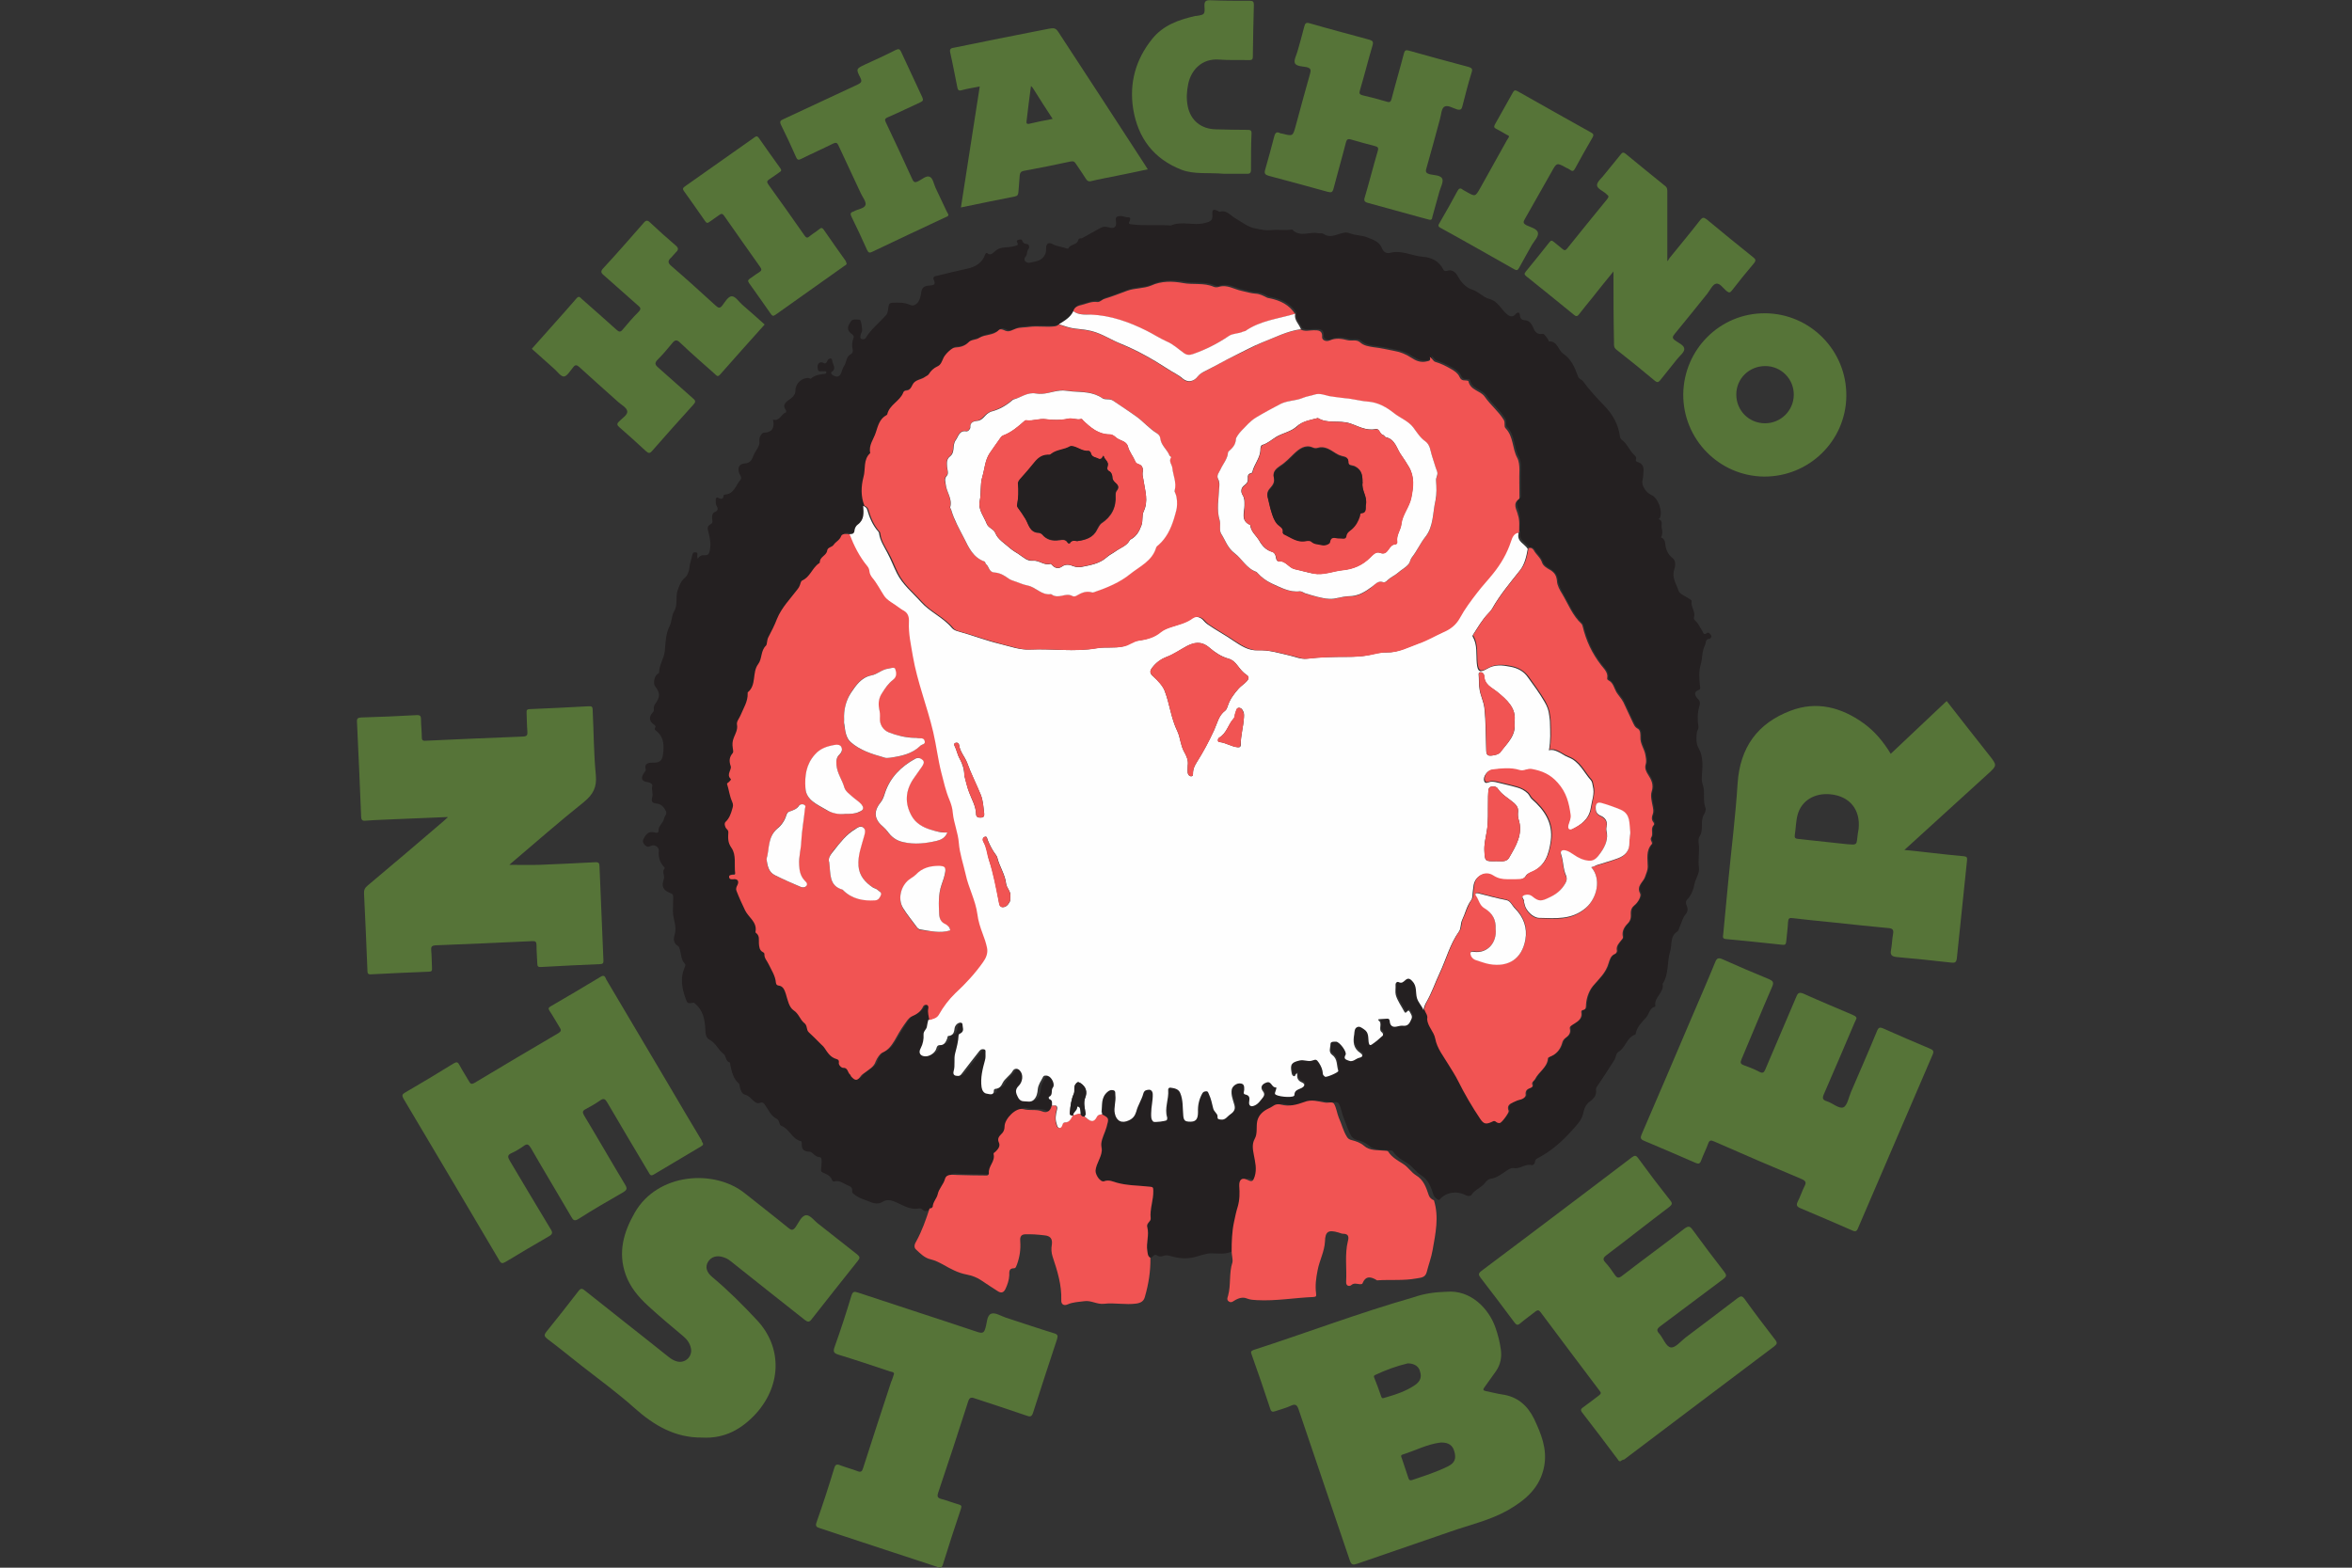 <?xml version="1.0" encoding="utf-8"?>
<!-- Generator: Adobe Illustrator 21.1.0, SVG Export Plug-In . SVG Version: 6.00 Build 0)  -->
<svg version="1.1" id="Ebene_1" xmlns="http://www.w3.org/2000/svg" xmlns:xlink="http://www.w3.org/1999/xlink" x="0px" y="0px"
	 viewBox="0 0 900 600" style="enable-background:new 0 0 900 600;" xml:space="preserve">
<rect x="0" y="0" width="900" height="600" fill="#333333" stroke="none"/>
<style type="text/css">
	.st0{fill:#242021;}
	.st1{fill:#567438;}
	.st2{fill:#F15453;}
	.st3{fill:#FEFEFE;}
</style>
<g>
	<path class="st0" d="M471.3,479c-2.5,1.2-5.2,0.7-7.9,0.7c-2.2,0-4.4,1-6.6,1.5c-3,0.7-5.8,0.4-8.6-0.4c-1-0.3-1.9-0.5-2.8-0.2
		c-0.9,0.3-1.7,0.5-2.6-0.1c-1.2-0.8-1.6,0.7-2.5,0.9c-1.2-0.5-1.1-1.7-1.2-2.7c-0.5-3,0.8-6,0-9c-0.4-1.6,1.5-2.1,1.3-3.4
		c-0.4-3.6,1.1-7,1-10.6c0-1.4-0.3-1.4-1.3-1.5c-4.2-0.4-8.4-0.4-12.5-1.5c-1.5-0.4-3.1-1.3-5-0.6c-1.4,0.5-3.4-2.6-3.3-4.1
		c0.2-2.8,2.1-4.9,2.4-7.7c0.1-1-0.3-1.8-0.2-2.6c0.3-2.2,1.4-4.2,2-6.3c0.9-3.4,1.1-3.4-1.7-4.9c0-0.4-0.1-0.9,0-1.3
		c0.3-2.8-0.3-5.7,2.3-7.9c0.8-0.7,1.5-0.8,2.3-0.6c0.8,0.2,0.6,1.2,0.7,1.9c0.3,2.3-0.7,4.6-0.2,7c0.6,2.9,2.8,3.8,5.4,2.6
		c1.6-0.7,2.4-1.7,2.8-3.4c0.7-2.4,2.1-4.5,2.7-6.9c0.4-1.3,1.2-1.4,2-1.4c0.9-0.1,1.5,0.5,1.6,1.6c0.1,2.5-0.6,4.9-0.6,7.4
		c0,1.3-0.1,2.4,0.8,3.2c0.4,0.4,5-0.2,5.2-0.6c0.1-0.3,0.2-0.7,0.1-1c-1.1-3.6,0.8-7,0.4-10.5c-0.1-0.6,0.4-1,0.9-0.9
		c1.5,0.2,3.1,0.4,3.7,2c1.2,2.8,0.8,6,1.2,8.9c0.2,1.7,0.8,2,2,2.1c2.7,0.2,3.6-0.6,3.6-3.7c0-2.5,0.4-4.8,1.6-7
		c0.4-0.7,0.7-0.8,1.4-0.9c0.9-0.1,1,0.5,1.2,1.1c0.7,1.7,1.2,3.6,1.6,5.3c0.3,1.4,1.8,1.9,1.7,3.2c0,1.1,0.5,1,1.2,1.2
		c1.9,0.3,2.5-1.1,3.7-2c1.7-1.2,2-2.1,1.4-4c-0.5-1.7-1.2-3.5-0.9-5.4c0.2-1.3,1.9-2.6,3.5-2.4c1.3,0.2,1.3,1.4,1.3,2.4
		c0,0.6-0.6,1.6,0.4,1.8c1.7,0.4,1.7,1.4,1.5,2.8c-0.2,1.3,0.5,2.1,1.9,1.5c1.5-0.6,2.4-2,3.4-3.2c0.6-0.7,0.7-1.4-0.1-2.4
		c-1.1-1.5-0.3-2.7,1.5-3.3c1.9-0.6,1.9,2.1,3.6,1.9c0.3,0-0.1,1.1-0.3,1.7c-0.1,0.3-0.2,0.6-0.1,0.8c0.4,1.1,6.5,1.6,7.3,0.7
		c0-0.1,0.1-0.1,0.1-0.2c-0.1-1.9,1.8-2.2,2.8-2.8c1.6-0.9,1-1.7,0.1-2.1c-1.6-0.7-2-1.9-1.8-3.4c-0.9-0.1-0.5,1.2-1.3,1
		c-0.8-0.2-0.8-0.9-0.9-1.5c-0.6-3,0.1-3.7,3.1-4.5c1.7-0.4,3.4,0.5,4.9,0c1.3-0.5,1.6-0.4,2.5,0.9c0.9,1.4,1.5,2.6,1.5,4.2
		c0,0.4,0.5,0.8,0.8,1.1c0.5,0.4,5.3-1.6,5.1-2.2c-0.7-2.1-0.2-4.6-2.3-6.1c-1.5-1.1-0.7-2.8-0.7-4.2c0-1.1,1.3-0.9,2.1-0.9
		c1.3,0,4.3,4,3.7,5c-1,1.7,0.3,1.9,1.3,2.3c1.5,0.6,2.5-0.8,3.8-1.1c1.9-0.4,1.4-1.3,0.5-1.9c-2.7-1.9-2.9-4.3-2.3-7.2
		c0.2-1,0.1-2.1,1-2.6c1.1-0.6,1.9,0.2,2.8,0.8c1.8,1.2,1.5,3,1.7,4.7c0.1,0.8,0.3,1.7,1.2,1.1c1.5-1,2.8-2.2,4.2-3.4
		c0.3-0.3,0.1-1-0.2-1.2c-1.9-1.2,0.4-3.6-1.5-4.7c0,0,0-0.4,0.1-0.4c1.1-0.1,2.1-0.1,3.2-0.2c0.7,0,1,0.4,1.1,1
		c0.2,1.7,1,2.4,2.7,2c0.8-0.2,1.7-0.3,2.5-0.3c1.9,0.1,2.4-1.3,3.1-2.6c0.5-1.1-0.3-1.9-0.7-2.8c-0.4-0.9-0.9,0-1.3,0.3
		c-0.5,0.3-0.6-0.1-0.8-0.4c-1.1-2.1-2.5-4-3.2-6.3c-0.3-1.1,0-2.7-0.1-4c0-0.5,0.6-1.2,1.2-0.9c1.2,0.6,1.7-0.1,2.5-0.7
		c1-0.8,1.6-0.9,2.7,0.3c1.8,1.9,1.2,4.4,1.8,6.5c0.5,1.9,1.9,3,2.5,4.6c0.4,1.3,1.4,2.3,1.5,3.8c0.2,2.8,2.6,4.7,3.1,7.5
		c0.7,3.9,3.2,6.8,5.1,10c1.2,2.1,2.6,4.1,3.7,6.3c2.5,5,5.3,9.7,8.4,14.4c1.4,2.1,2.3,2.2,4.6,1.1c0.6-0.3,1-0.3,1.5,0.1
		c0.4,0.4,0.9,0.5,1.4,0.4c0.6-0.1,3.6-4.1,3.4-4.6c-0.8-1.8,0.3-2.6,1.7-3.3c1-0.4,1.9-0.8,3-1.1c1-0.2,1.9-1.1,1.8-1.8
		c-0.2-1.6,0.6-2.1,1.8-2.6c0.5-0.2,1-0.5,0.8-1.1c-0.5-1.2,0.6-1.6,1-2.3c1.3-2.8,4.5-4.4,4.9-7.8c0-0.5,0.5-0.6,0.9-0.8
		c2.4-0.9,3.8-2.7,4.5-5c0.3-1,0.7-1.7,1.4-2.2c1.2-0.9,1.9-1.9,1.6-3.5c-0.2-0.8,0.2-1,0.9-1.4c1.6-1.1,3.9-2,3.5-4.7
		c-0.1-0.4,0-1,0.5-1c1.5-0.2,1.2-1.3,1.3-2.3c0.2-2.6,1.2-5.3,2.7-7c2.3-2.7,4.9-4.9,5.9-8.6c0.3-1.2,0.8-3,2.5-3.6
		c0.4-0.1,0.8-0.9,0.7-1.2c-0.4-1.8,0.8-2.9,1.8-4.2c0.3-0.4,0.5-0.7,0.5-1.1c-0.5-2.1,0.5-3.8,1.8-5.1c1.3-1.3,1.2-2.6,1.2-4.1
		c0-1.2,0.4-2.1,1.4-2.9c1.4-1.2,2.7-3.5,2.2-4.5c-1.6-3,1.3-4.4,1.9-6.5c0.3-1.2,1-2.3,1-3.7c0-3-0.7-6.2,1.6-8.8
		c0.1-0.1,0-0.5-0.1-0.8c-0.3-0.5-0.5-1.2-0.2-1.6c1-1.5-0.4-3.4,1-4.8c0.3-0.3,0.1-0.8-0.2-1.2c-0.7-0.9-0.6-2-0.2-2.9
		c0.5-1.1,0.2-2,0-3.1c-0.4-1.8-0.9-4.1-0.4-5.6c0.9-2.6-0.1-4.7-1.3-6.4c-1-1.4-1.5-2.6-1-4c0.4-1.3,0.1-2.5-0.1-3.7
		c-0.4-2.3-2-4.2-1.9-6.7c0-1,0.1-2.7-1-3.3c-1.2-0.6-1.5-1.6-2-2.6c-1.2-2.5-2.4-5-3.5-7.5c-0.7-1.5-1.8-2.6-2.7-3.9
		c-1-1.5-1.2-3.5-3-4.5c-0.4-0.2-0.5-0.5-0.5-0.9c0.4-2.2-1.4-3.7-2.3-4.9c-3.5-4.5-5.8-9.4-7.1-14.9c-0.1-0.3-0.2-0.7-0.4-0.9
		c-3.5-3.2-5.2-7.6-7.5-11.6c-0.8-1.4-1.7-3.2-1.9-4.6c-0.2-2.2-0.9-3.3-2.7-4.5c-1.1-0.7-2.6-1.6-3-2.7c-0.6-2-2.3-3.1-3.2-4.8
		c-0.4-0.7-1.1-1.2-2-0.8c-1.3-1.9-4.3-2.8-3.5-6c0-0.1-0.2-0.2-0.3-0.3c0.1-2.3,0.3-4.6-0.1-6.8c-0.4-2.1-2.2-4.1,0.4-6
		c0.3-0.2,0.2-1.1,0.2-1.6c0-3.2-0.1-6.4,0-9.6c0.1-1.6-0.2-3.4-0.8-4.5c-2-3.6-1.4-8.3-4.5-11.4c-0.8-0.8,0-2.2-0.7-3.2
		c-2-3.3-5.1-5.7-7.3-8.9c-1.6-2.3-5.5-2.4-6.2-5.9c0-0.2-0.8-0.3-1.2-0.3c-1.1,0-1.7-0.1-2.3-1.5c-0.5-1.2-2-2.2-3.2-2.9
		c-1.9-1.1-3.9-2-6-2.7c-1-0.3-1.1-1.1-2.1-1.9c0.6,1.6-0.3,1.5-1.1,1.7c-2.3,0.6-4.2-0.2-6-1.4c-2-1.4-4.1-2.2-6.5-2.6
		c-2.6-0.5-5.2-1.1-7.8-1.4c-1.8-0.2-3.8-0.5-5.3-1.9c-1.4-1.2-3.3-0.4-4.8-0.8c-2.3-0.6-4.5-0.9-6.8,0.1c-1.4,0.6-3-0.1-2.9-1.3
		c0.2-2.6-1.5-2.6-3.2-2.6c-1.7,0-3.4,0.6-5-0.3c-0.7-2-2.7-3.5-2.2-5.9c-2.2-3.5-5.7-5.2-9.6-6c-0.4-0.1-0.8-0.1-1.2-0.3
		c-1.4-0.7-2.6-1.4-4.3-1.5c-1.9-0.1-3.7-0.7-5.5-1.1c-2.8-0.6-5.4-2.5-8.6-1.5c-0.6,0.2-1.4,0.2-1.9,0c-3.9-1.7-8-0.7-12-1.5
		c-3.8-0.7-8.1-0.8-12,1c-2.9,1.3-6.1,0.9-9.2,2c-2.9,1-5.7,2.2-8.7,3.1c-0.9,0.3-1.7,1.3-2.7,1.2c-2.1-0.3-4,0.7-5.9,1.1
		c-1.3,0.3-2.9,0.7-3.3,2.4c-1.1,2.5-3.4,3.7-5.5,5.2c-0.4,0.4-0.9,0.6-1.5,0.7c-3.2,0.4-6.5-0.2-9.7,0.2c-1.7,0.2-3.5,0.1-5.2,0.7
		c-1.3,0.5-2.5,1.5-4.2,0.7c-0.5-0.2-1.7-0.8-2.3-0.2c-2.1,2.1-5.2,1.5-7.5,3c-1.3,0.8-3.1,0.6-4.1,1.7c-1.5,1.5-3.2,1.9-5.1,2
		c-1.3,0-3.8,2.6-4.4,3.8c-0.6,1.2-1,2.9-2.3,3.4c-1.5,0.6-2.5,1.7-3.4,3c-0.4,0.6-1,0.7-1.5,1.1c-1.5,1.1-3.8,1-4.7,2.9
		c-0.6,1.2-1.1,2.3-2.7,2.3c-0.4,0-0.7,0.3-0.9,0.8c-1.3,3.3-5.3,4.6-6.1,8.3c0,0.1-0.2,0.2-0.3,0.3c-2.7,1.4-3.3,4.4-4.1,6.7
		c-0.8,2.5-2.8,4.9-2.1,7.8c-2.8,2.5-1.8,6.1-2.6,9.2c-1,3.4-1.1,7.4,0.4,11c0.2,2.7,0.5,5.3-2.1,7.2c-0.6,0.4-1.2,1.4-1.2,2.1
		c-0.1,1.7-1.3,1.5-2.3,1.6c-1.1-0.2-2.8-0.4-3.1,0.6c-0.6,1.7-2.1,2.2-2.9,3.4c-0.7,1-2.3,0.8-2.5,2.3c-0.3,1.9-2.9,2.3-2.8,4.5
		c0,0.1-0.2,0.2-0.3,0.3c-2.6,1.7-3.3,5.3-6.5,6.6c-0.4,0.2-0.6,1.1-0.8,1.7c-0.2,0.6-0.5,1.1-0.9,1.6c-2.7,3.7-6.1,7-7.9,11.4
		c-1,2.4-2.1,4.7-3.3,7c-0.6,1.1-0.4,2.7-0.9,3.2c-2,2-1.4,5-3,7.1c-2.4,3.2-0.5,8-4,10.8c-0.1,0.1,0,0.3,0,0.4
		c0.1,3.1-1.6,5.6-2.7,8.3c-0.5,1.2-1.6,2.4-1.4,3.6c0.4,1.9-0.6,3.7-1.2,5c-0.6,1.5-0.6,2.6-0.4,4c0.1,0.6,0.3,1.5,0,1.9
		c-1.3,1.5-1.5,3-0.8,5c0.5,1.5-1.8,3.2,0,4.9c0.3,0.3-0.3,0.9-0.7,1.2c-0.2,0.2-0.7,0.6-0.7,0.7c0.8,2.2,1,4.6,1.9,6.7
		c0.6,1.3,0.4,1.9,0.1,2.9c-0.5,1.9-1.1,3.6-2.6,5c-0.5,0.5-0.3,1.8,0.4,2.6c0.3,0.4,0.7,0.7,0.7,1.3c0,2.1-0.2,4,1.2,6
		c1.9,2.7,1,6.4,1.4,9.6c0.1,0.8-0.5,0.7-0.9,0.7c-0.7,0-1.5,0.1-1.4,0.9c0.1,0.8,0.7,1,1.6,0.8c1.6-0.2,2.3,0.7,1.6,2.2
		c-0.3,0.8-0.6,1.6-0.4,2.2c1,2.5,2.2,5,3.3,7.5c1.3,2.7,4.6,4.5,4,8.2c0,0.1,0,0.3,0.1,0.4c1.6,1,1.1,2.6,1.2,4.1
		c0.1,1.3,0.2,2.6,1.5,3.3c0.4,0.2,0.6,0.5,0.6,0.8c-0.2,1.6,1,2.6,1.6,3.8c1,2.3,2.6,4.5,2.8,7.1c0.1,0.7,0.4,1,1,1.1
		c1.9,0.3,2.3,1.7,2.8,3.2c0.7,2.2,1.2,5.1,3,6.3c2,1.3,2.4,3.6,4,4.8c1.3,1,0.7,2.6,1.8,3.6c1.4,1.3,2.7,2.7,4.1,4
		c0.6,0.6,1.4,1.2,1.9,2c1.2,1.8,2.3,3.6,4.5,4.2c0.7,0.2,1.1,0.5,1,1.2c-0.2,1.3,1.2,2.2,1.5,2.2c2-0.1,1.8,1.9,2.8,2.6
		c0.2,0.1,0.2,0.5,0.4,0.7c1.5,1.8,2.3,1.7,3.8-0.3c0.4-0.5,1-0.9,1.6-1.3c1.5-1.2,3.3-2,4-4.2c0.4-1.3,1.6-2.9,2.5-3.3
		c2.3-0.9,3.4-2.6,4.6-4.5c1.2-2,2.3-4.1,3.7-6.1c0.9-1.3,1.7-2.7,3-3.3c1.9-0.9,3.4-1.9,4.3-3.7c0.3-0.6,0.9-0.8,1.4-0.7
		c0.8,0.1,0.7,0.8,0.6,1.4c-0.3,1.5,0.1,2.9,0.4,4.4c-0.2,0.8-0.4,1.7-0.5,2.4c-0.2,1.2-1.4,1.8-1.3,3.2c0.1,1.7-0.2,3.6-1.1,5.2
		c-1,1.8-0.2,3.1,1.9,3.1c1.6,0,3.6-1.5,4.1-3c0.2-0.7,0.4-1.3,1.4-1.3c1.5,0,2.2-1.2,2.7-2.4c0.2-0.4,0-1.1,0.5-1.1
		c2-0.2,2.1-1.5,2.4-3.1c0.1-0.6,0.9-1.9,2.1-2c0.4,0,0.9,0.1,0.9,0.7c0,1.1,0.8,2.4-0.6,3.3c-0.4,0.2-0.8,0.4-0.9,0.9
		c-0.1,2.3-0.7,4.5-1.3,6.8c-0.6,2.1,0.1,4.6-0.6,6.9c-0.2,0.7-0.1,1.5,0.8,1.7c0.7,0.1,1.5,0.3,2.1-0.5c2.3-3,4.7-5.9,7-9
		c0.5-0.7,0.9-0.7,1.6-0.6c0.9,0.1,0.7,0.8,0.7,1.3c0,1,0,1.9-0.2,2.9c-0.9,3.4-1.8,6.8-1.3,10.3c0.2,1.3,0.9,2.4,2.1,2.5
		c0.9,0.1,2.7,0.9,2.6-1.3c0-0.4,0.5-0.6,0.8-0.6c1.4-0.1,2.1-1.3,2.5-2.1c1-1.9,2.9-2.9,3.9-4.7c0.7-1.3,2-1,2.7-0.2
		c1.5,1.5,1.2,4.4-0.5,6c-1,1-1.2,2.1-0.7,3.1c0.5,1.2,1,2.8,2.8,2.7c1.2,0,2.5,0.5,3.7-0.5c1.2-1.1,1.5-2.8,1.6-4.1
		c0.2-1.9,1.3-3.2,2-4.7c0.3-0.7,1.3-0.6,1.9-0.4c1.4,0.5,2.8,3.2,1.9,4.4c-0.9,1.1,0.2,2.9-1.5,3.6c-0.2,0.1-0.1,0.8,0.2,0.9
		c1.4,0.5,0.8,1.6,1,2.5c-0.4,2-1.8,2.9-3.5,2.2c-2.4-1-4.8-0.1-7.3-0.9c-2.7-0.8-7.2,3.6-7.2,6.6c0,1.3-0.4,2.3-1.4,3.1
		c-0.8,0.8-1.5,1.6-0.8,3c0.7,1.5-0.3,2.7-1.3,3.6c-0.3,0.3-0.8,0.4-0.7,0.9c0.6,2.8-2.2,4.6-1.8,7.3c0.1,0.4-0.3,0.9-0.8,0.9
		c-3.7-0.1-7.5-0.1-11.2-0.2c-1.8-0.1-4.2-0.7-4.8,1.5c-0.6,2.2-2.3,3.7-2.8,5.9c-0.3,1.5-1.8,2.8-1.9,4.7c0,0.5-0.6,0.7-1.2,0.7
		c-0.9-0.3-1,0.8-1.7,1.1c-0.7,0.2-1.3,0.6-2.1,0c-0.4-0.3-0.8-0.8-1.5-0.7c-3.8,0.8-6.7-1.6-10-2.8c-1.2-0.4-2.6-0.6-3.9,0.2
		c-1.7,1.1-3.4,0.8-5.2,0c-1.8-0.7-3.6-1.2-5.2-2.3c-0.6-0.5-1.5-0.9-1.4-1.7c0.2-1.7-1.1-1.9-2.1-2.4c-1.5-0.7-2.9-1.9-4.8-1.3
		c-0.2,0.1-0.6-0.2-0.7-0.3c-0.6-1.9-2.2-2.5-3.8-3.2c-0.7-0.3-0.5-0.7-0.5-1.2c0.1-1,0.2-2,0.2-3c0-0.6,0-1.6-0.7-1.6
		c-1.8,0-2.9-2.1-3.8-2.1c-2.7,0-3.2-1.2-3.1-3.4c0-0.2-0.1-0.5-0.2-0.6c-3.5-0.7-4.4-4.7-7.6-5.9c-1-0.4-0.6-2.1-1.8-2.7
		c-2.3-1.1-3.2-3.6-4.6-5.5c-0.6-0.8-1.1-0.9-1.7-0.6c-1.1,0.4-1.8-0.1-2.6-0.8c-1-0.9-1.8-2-3.4-2.4c-0.9-0.2-1.6-1.7-1.8-2.9
		c-0.1-0.4-0.1-1-0.3-1.2c-2.3-2-2.8-4.7-3.4-7.5c0-0.2,0-0.6-0.1-0.6c-1.7-0.5-1.4-2.5-2.4-3.3c-2.1-1.6-3-4.2-5.3-5.4
		c-1.6-0.8-1.6-2.4-1.7-4c-0.2-3.7-0.8-7.4-4.1-10c-0.1-0.1-0.2-0.3-0.4-0.2c-2.2,0.3-2.4,0.3-3-1.5c-1.4-3.9-2.2-7.8-0.5-11.8
		c0.2-0.5,0.6-1.2,0.2-1.6c-1.5-1.5-1.4-3.5-1.9-5.3c-0.2-0.5-0.3-1.3-0.7-1.5c-2-1.1-1.8-3-1.3-4.5c0.9-3.1-0.7-5.9-0.7-8.8
		c0-1.7,0.1-3.5,0.1-5.2c0-0.7,0.1-1.3-0.9-1.7c-2.9-1.1-3.7-2.5-2.7-5.4c0.5-1.4-0.9-2.9,0.4-4.2c0,0-0.2-0.4-0.3-0.5
		c-1.6-1.7-2.2-3.6-2-6c0.2-1.6-1.7-2.8-3.1-2c-1,0.5-1.5,0.3-2.2-0.3c-0.8-0.8-1-1.6-0.5-2.5c0.8-1.6,1.9-3,4.1-2.4
		c0.7,0.2,1.6,0.4,1.6-0.7c-0.1-1.9,1.8-2.8,2.1-4.6c0.1-0.8,1.3-1.8,0.7-2.9c-0.7-1.3-1.6-2.6-3.3-2.8c-1.7-0.2-2.5-0.5-1.9-2.6
		c0.4-1.2-0.4-2.7,0-4.2c0.1-0.7-0.7-1.3-1.6-1.4c-2.6-0.3-3-1.6-1.4-3.8c0.3-0.4,0.6-0.7,0.5-1.1c-0.8-2.6,1.6-2.6,2.7-2.6
		c2.4,0.1,3.6-0.6,3.9-3.1c0.4-3.3,0.5-6.5-2.4-8.9c-0.3-0.3-1.1-0.6-0.6-1.4c0.4-0.6-0.1-0.9-0.5-1.2c-1.7-1.2-2-2.8-0.6-4.4
		c0.4-0.4,0.7-0.8,0.6-1.5c-0.1-0.6,0.1-1.3,0.4-1.8c2.1-2.9,2.1-4.3,0.1-6.9c-0.8-1.1-0.4-3.5,0.7-4.6c0.3-0.2,0.8-0.4,0.8-0.6
		c0-3,1.9-5.5,2.2-8.3c0.3-3.3,0.3-6.6,1.9-9.7c0.8-1.7,0.7-3.9,1.6-5.4c1.6-2.6,0.5-5.5,1.4-8.1c0.6-1.7,1.2-3.6,2.9-5
		c0.9-0.7,1.5-2.5,1.6-3.6c0.1-1.6,0.7-3,1-4.5c0.2-0.9,0.3-1.6,1.4-1.5c1,0.1,0.6,0.9,0.6,1.5c0,0.2,0.1,0.4,0.2,1
		c0.7-1.2,1.6-1.5,2.8-1.4c1.7,0.1,1.7-1.4,1.9-2.4c0.4-2.2-0.1-4.3-0.6-6.4c-0.3-1.2-0.7-2.3,0.9-3.1c1-0.5,0.5-1.5,0.5-2.3
		c0-1,0-1.9,1.2-2.4c1.1-0.4,1.1-1.4,0.6-2.1c-0.5-0.8-0.4-1.6-0.4-2.5c0-0.7,0.3-1.1,1-0.7c1.2,0.6,1.9,0.5,2-1
		c0-0.1,0.3-0.3,0.5-0.3c3.5-0.2,4.1-3.5,5.9-5.6c0.8-1-0.2-1.8-0.4-2.5c-0.9-2.3,0.1-3.7,2.1-3.8c2.2-0.1,2.8-1.7,3.3-3
		c0.5-1.4,1.6-2.5,2.1-3.9c0.5-1.2-0.2-2.5,0.6-3.7c0.4-0.6,0.7-1.2,1.5-1.2c2.9-0.1,4-1.8,3.3-5c2.6,0.8,3-2.1,4.9-2.7
		c0.1,0,0.2-0.6,0.1-0.8c-2-2.6,0.7-3.6,2-4.7c1.1-0.9,1.6-1.8,1.6-3.1c0-2.5,2.5-4.8,5-4.6c0.3,0,0.8,0.4,0.9,0.2
		c1.6-1.4,3.5-1.6,5.4-1.8c0.3,0,0.6-0.4,0.5-0.8c-0.4-0.4-0.9-0.1-1.4-0.2c-0.7-0.1-1.5,0.4-1.8-0.6c-0.2-0.8-0.3-1.6,0.2-2.3
		c0.4-0.6,1.2-0.7,1.9-0.3c0.8,0.5,1.2,0,1.5-0.8c0.1-0.4,0.7-0.8,1.1-0.9c0.6-0.1,0.7,0.6,0.8,1.1c0.2,1.4,1.7,2.8-0.3,4.1
		c-0.4,0.3-0.1,0.9,0.6,1.3c1.1,0.6,2.1,0.7,2.8-0.4c0.6-1,0.7-2.3,1.4-3.2c1-1.5,0.7-3.7,2.7-4.6c0.4-0.2,0.8-1,0.6-1.7
		c-0.4-1.5-0.3-2.9,0.3-4.4c0.5-1.1-1-1.6-1.6-2.4c-1.2-1.6,0-2.9,0.6-4c0.6-1,2.2-0.7,3.4-0.6c0.5,0,1.1,3.8,0.8,4.6
		c-0.2,0.4-0.5,0.9-0.5,1.4c-0.1,0.4-0.2,1.2,0.3,1.3c0.5,0.2,1.3,0.3,1.7-0.4c2.1-3.4,5.2-5.8,7.8-8.7c0.7-0.8,0.7-2.2,0.9-3.3
		c0.1-1,0.6-1.4,1.5-1.4c2.3-0.1,4.5-0.2,6.7,0.8c1.3,0.6,2.3-0.1,3-0.9c0.6-0.8,1-2,1.2-3.1c0.3-2.5,0.8-3.2,3.3-3.4
		c1.6-0.1,2.5-0.3,1.6-2.2c-0.2-0.5-0.3-1.2,0.7-1.4c4.1-1,8.2-2,12.3-2.9c2.8-0.6,5.5-2.1,6.6-5.2c0.2-0.6,0.5-1,1-0.6
		c1.1,0.8,1.8,0.1,2.6-0.6c1.1-1.1,2.4-1.6,4.1-1.7c1.1-0.1,2.4-0.1,3.6-0.5c0.4-0.1,1.7-0.1,1.1-1.3c-0.4-0.6-0.2-0.9,0.4-1.1
		c0.5-0.1,1.2-0.4,1.5,0.4c0.3,0.9,0.8,1.1,1.7,1.2c1.2,0.2,1,1.6,0.6,2c-0.7,0.9-0.3,2.1-1.1,2.9c-0.5,0.5-0.5,1.4,0,1.8
		c0.5,0.4,1.1,0.7,2,0.4c2.1-0.5,4.2-0.6,5.4-2.9c0.5-0.9,0.5-1.7,0.5-2.6c0-1.8,1-2.4,2.6-1.5c1.6,0.9,3.5,0.9,5.1,1.6
		c0.2,0.1,0.8,0.1,0.8,0c0.7-1.7,3.3-1.2,3.8-3.2c0.2-0.9,1.1-0.5,1.6-0.8c2.3-1.3,4.7-2.6,7-3.9c1-0.5,1.9-0.5,2.9-0.2
		c2.3,0.7,3.3,0,2.9-2.5c-0.3-1.6,0.7-1.7,1.6-1.8c1.1-0.1,2.1,0.6,3.3,0.5c0.8,0,0.6,0.9,0.4,1.4c-0.7,1.1-0.2,1.2,0.8,1.3
		c4.9,0.6,9.8,0.1,14.6,0.4c0.1,0,0.3,0.1,0.4,0c4.2-1.8,8.6,0.2,12.8-0.9c2.5-0.6,3.2-1,3-3.5c-0.1-1.9,0.7-1.8,2-1.2
		c0.3,0.1,0.6,0.4,0.7,0.4c2.7-0.9,4.1,1.3,6,2.4c2.6,1.5,4.9,3.5,8,4c1.9,0.4,3.9,0.8,5.8,0.6c2.6-0.3,5.1,0.2,7.6-0.2
		c0.2,0,0.5-0.1,0.6,0.1c3,3,6.7,0.5,9.9,1.3c0.6,0.1,1.4-0.1,1.9,0.2c2.2,1.6,4.2,0.6,6.3,0c1.2-0.3,2.3-0.8,3.8-0.2
		c2.2,0.9,4.8,0.7,7,1.7c2,0.8,4.3,1.5,5.3,4c0.5,1.3,1.6,2.2,3.1,1.8c4.4-1.2,8.4,1.2,12.6,1.5c3.1,0.2,6.2,1.6,7.8,4.9
		c0.3,0.6,0.9,0.6,1.3,0.5c2.7-0.9,3.8,1.3,4.7,2.8c1.2,2.1,3.2,3.8,4.9,4.3c2.6,0.8,4.3,3,6.6,3.6c3.5,0.9,4.6,4.1,7,6
		c1.1,0.9,2.2,1,3.1-0.1c1-1.1,1.6-0.7,1.7,0.4c0.1,1.3,0.7,1.8,2,1.9c1.4,0.1,2.3,1.1,2.9,2.4c0.7,1.6,1.3,3.2,3.8,2.8
		c0.6-0.1,1.4,1.2,2,2c0.2,0.2,0.3,0.9,0.4,0.9c3.3-0.2,3.5,3.3,5.5,4.7c3,2,4.5,5.4,5.6,8.6c0.5,1.3,1.5,1.2,2,2
		c2.4,3.3,5.2,6.3,8,9.2c3.4,3.5,5.5,7.3,6.1,12c0.1,0.5,0.3,0.8,0.6,1.1c2.1,1.4,2.9,4,4.7,5.7c0.6,0.6,1.1,1,0.8,1.9
		c-0.2,0.6,0.3,0.9,0.8,1c1.7,0.5,2.2,1.8,2.1,3.4c-0.1,1.2-0.1,2.4-0.4,3.6c-0.5,2.1,1.6,4.8,3.3,5.5c2.7,1.1,4.6,6.4,3.3,9
		c-0.1,0.1-0.6,0.2-0.4,0.3c1.9,0.7,0.8,2.3,1.2,3.5c0.3,1.2,0.3,2.4-0.3,3.5c1,0.4,1.5,1.2,1.6,2.3c0.2,2.2,0.9,4.1,2.8,5.6
		c1.4,1.1,1.1,3.1,0.6,4.6c-0.9,3,0.9,5.4,1.7,7.9c0.4,1.3,2.7,2.1,4.1,3.1c0.4,0.3,1,0.4,0.9,1c-0.4,2.1,1.6,3.9,0.9,6.1
		c-0.3,1,1,1.5,1.5,2.4c0.5,0.9,1.2,1.9,1.7,2.8c0.3,0.6,0.5,1.8,1.8,0.8c0.6-0.5,1.2,0.4,1.5,0.8c0.5,0.6-0.2,1.3-0.5,1.4
		c-1.8,0.1-1.3,1.5-1.8,2.5c-1.2,2.3-0.9,4.9-1.6,7.3c-0.8,2.6-0.6,5.5-0.3,8.2c0.1,0.7,0.3,1.3-0.5,1.6c-2.2,0.8-1.3,2.3-0.4,3.3
		c1,0.9,1,1.8,0.7,2.8c-0.8,2.6-0.8,5.3-0.4,8c0.1,0.9-0.5,1.4-0.6,2.2c-0.2,2-0.4,4.1,0.7,6c2,3.6,1.4,7.4,1.2,11.2
		c-0.1,1.2,0.2,2.2,0.5,3.2c0.8,2.8-0.2,5.7,0.9,8.4c0.3,0.8-0.2,1.9-0.5,2.4c-1.7,2.7,0,6-1.8,8.6c-0.4,0.6-0.4,1.7-0.3,2.5
		c0.4,3.1-0.3,6.3,0.1,9.4c0.3,2.3-1.3,4.1-1.7,6.3c-0.4,2.1-1.2,4.2-2.7,5.8c-0.7,0.7-0.7,1.6-0.3,2.4c0.6,1.3,0.4,2.5-0.5,3.5
		c-1.1,1.3-1.4,3-2.1,4.5c-0.3,0.6-0.4,1.5-0.9,1.9c-3,1.9-2,5-2.8,7.6c-1.3,4.1-0.4,8.7-2.9,12.5c0.7,3.3-3.3,5-2.8,8.3
		c0,0.1,0,0.4-0.1,0.4c-2.1,0.5-2.2,2.7-3.3,4c-1.6,1.9-3.6,3.6-4.1,6.3c0,0.1-0.1,0.4-0.2,0.4c-3.3,1.1-3.6,5-6.4,6.6
		c-1,0.6-0.9,2.1-1.6,3.2c-2.2,3.4-4.4,6.9-6.7,10.2c-0.2,0.3-0.3,0.7-0.3,1c0.3,2-0.6,3.3-2.2,4.5c-1.6,1.1-2.3,2.7-2.7,4.7
		c-0.6,2.7-2.7,4.7-4.5,6.7c-3.4,3.8-7.3,7.3-11.8,9.8c-1.2,0.7-2.1,0.8-2.2,2.3c0,0.4-0.8,1-1,1c-2.5-0.8-4.5,1.5-6.9,1.1
		c-1.5-0.2-2.6,0.8-3.5,1.4c-1.8,1.2-3.4,2.4-5.6,2.7c-0.8,0.1-1.6,0.9-2.1,1.6c-1.4,1.8-3.8,2.5-5.1,4.5c-0.5,0.7-1.7,0.5-2.4,0.1
		c-3.3-1.7-7.4-1.1-9.8,1.7c-0.1,0.1-0.2,0.1-0.4,0.2c-0.9-0.4-1.7-1.2-2-2c-0.9-3-2-5.9-4.9-7.6c-1.9-1.2-3-3.2-5-4.4
		c-1.9-1.2-4.1-2.4-5.5-4.5c-0.4-0.6-1-0.4-1.5-0.5c-2.7-0.3-5.7,0.1-7.9-1.9c-1.4-1.2-2.9-1.7-4.5-2.1c-1-0.3-1.5-0.7-2-1.3
		c-1.4-2.3-2.1-4.9-3.1-7.3c-0.7-1.7-0.9-3.7-1.8-5.3c-0.6-1-2.2-0.3-3.4-0.5c-2.6-0.4-5.2-1.3-8.1-0.2c-2.7,1.1-5.7,1.8-8.7,1
		c-1.5-0.4-2.4-0.1-3.5,0.7c-0.4,0.3-0.9,0.4-1.3,0.7c-2.1,1-3.8,2.3-4.4,4.8c-0.6,2.3,0.2,4.7-1,6.9c-1.1,2-0.7,4.1-0.3,6.2
		c0.5,2.7,1.3,5.3,0.3,8.2c-0.6,1.8-0.9,2.2-2.7,1.3c-2.1-1.1-3.3-0.1-3.2,2.3c0.1,2.7,0.2,5.3-0.6,8c-0.6,1.9-0.9,3.8-1.4,5.8
		C471.4,471.4,471.3,475.2,471.3,479z"/>
	<path class="st1" d="M171.3,312.7c-6.5,0.3-12.9,0.5-19.4,0.8c-4,0.2-8,0.3-12,0.6c-1.1,0.1-1.6-0.1-1.7-1.4
		c-0.5-12.1-1-24.2-1.6-36.4c-0.1-1.4,0.4-1.6,1.6-1.7c7.1-0.2,14.1-0.5,21.2-0.9c1.4-0.1,1.7,0.4,1.7,1.6c0,2.3,0.3,4.6,0.3,6.8
		c0,1,0.2,1.5,1.4,1.4c12.5-0.6,25-1.1,37.4-1.6c1.5-0.1,1.7-0.6,1.6-2c-0.2-2.3-0.2-4.7-0.3-7.1c-0.1-1,0.2-1.4,1.2-1.4
		c7.6-0.3,15.1-0.7,22.7-1.1c1.6-0.1,1.3,0.9,1.4,1.8c0.4,8.2,0.4,16.4,1.2,24.6c0.4,4.6-1,7.3-4.5,10.2
		c-9.4,7.5-18.5,15.5-27.7,23.3c-0.4,0.3-0.7,0.7-0.9,0.8c3.7,0,7.6,0.1,11.4,0c7.1-0.3,14.3-0.6,21.4-1c1.4-0.1,1.7,0.4,1.7,1.6
		c0.5,12,1,24,1.5,35.9c0.1,1.1-0.2,1.5-1.4,1.5c-7.5,0.3-15,0.7-22.5,1.1c-1.1,0.1-1.4-0.3-1.4-1.3c-0.1-2.4-0.3-4.7-0.3-7.1
		c0-1.2-0.4-1.6-1.7-1.5c-12.3,0.6-24.7,1.1-37,1.6c-1.3,0.1-1.7,0.5-1.6,1.8c0.2,2.3,0.2,4.6,0.3,6.8c0.1,1.1-0.1,1.5-1.3,1.5
		c-7.3,0.3-14.7,0.6-22,1c-1.2,0.1-1.4-0.4-1.4-1.4c-0.4-9.8-0.8-19.7-1.3-29.5c-0.1-1.3,0.3-2.2,1.4-3.1c9.5-8,19-16,28.4-24.1
		c0.7-0.6,1.4-1.2,2-1.8C171.3,313,171.3,312.8,171.3,312.7z"/>
	<path class="st1" d="M553.4,494.4c9.5-0.9,16.4,6.7,18.8,13.6c1,2.8,1.7,5.6,2.1,8.5c0.4,2.9-0.1,5.7-1.8,8.2
		c-1.5,2.1-3,4.2-4.5,6.3c-0.6,0.8-0.5,1.2,0.5,1.4c2.1,0.4,4.2,1,6.3,1.3c5.8,0.8,9.7,4.2,12.2,9.3c2.7,5.7,5.1,11.5,3.9,18.1
		c-1.5,8.2-7.1,13-13.9,16.9c-6.9,3.9-14.6,5.6-22,8.2c-11.9,4.1-23.8,8.2-35.7,12.3c-1.5,0.5-2.2,0.5-2.8-1.3
		c-6.5-19.3-13.1-38.5-19.6-57.8c-0.6-1.7-1.2-2.2-2.9-1.4c-1.9,0.9-4,1.4-6,2.1c-0.9,0.3-1.5,0.4-1.9-0.8c-2.3-7-4.7-14-7.2-21
		c-0.3-0.8-0.3-1.2,0.7-1.6c20.4-6.6,40.4-14.2,61-20.1C544.8,495.1,549.2,494.5,553.4,494.4z M551.7,552.1c-0.1,0-0.3,0-0.4,0
		c-5.2,0.6-9.7,3.1-14.6,4.6c-0.9,0.3-0.5,0.9-0.3,1.4c0.8,2.5,1.7,5,2.5,7.5c0.2,0.7,0.5,1.1,1.3,0.9c4.7-1.6,9.5-3.1,13.9-5.3
		c2.6-1.3,3.2-3,2.4-5.7C555.9,553.2,554.3,552.1,551.7,552.1z M538.7,521.8c-4.2,1-8.4,2.5-12.6,4.5c-0.5,0.3-0.4,0.6-0.2,1.1
		c0.9,2.3,1.8,4.6,2.6,7c0.2,0.7,0.5,0.9,1.2,0.6c4.2-1.2,8.3-2.5,11.9-5c1.8-1.3,2.5-2.9,1.8-5C543,523,541.2,521.8,538.7,521.8z"
		/>
	<path class="st1" d="M744.9,268.3c5.5,7,10.9,14,16.4,20.9c2.9,3.7,2.9,3.8-0.5,6.9c-10.1,9.2-20.2,18.4-30.2,27.5
		c-0.5,0.5-1,0.9-1.9,1.7c4.1,0.4,7.7,0.8,11.2,1.2c3.8,0.4,7.7,0.9,11.5,1.2c1.2,0.1,1.4,0.5,1.3,1.5c-1.3,12.5-2.6,25-3.9,37.5
		c-0.2,1.7-0.8,1.9-2.3,1.7c-6.9-0.8-13.8-1.5-20.6-2.1c-1.8-0.2-2.7-0.6-2.3-2.7c0.4-2,0.4-4.1,0.8-6.2c0.3-1.6-0.3-2.1-1.8-2.2
		c-7.2-0.7-14.3-1.4-21.5-2.2c-5-0.5-10.1-1-15.1-1.6c-1.3-0.2-1.7,0.1-1.8,1.5c-0.1,2.5-0.5,5-0.7,7.5c-0.1,1-0.4,1.3-1.4,1.2
		c-7.2-0.8-14.5-1.5-21.7-2.2c-1.4-0.1-1.1-1-1-1.8c0.6-6.7,1.3-13.4,1.9-20c1.2-12.6,2.8-25.1,3.6-37.7
		c0.9-13.8,7.6-23.1,20.3-27.9c10-3.8,19.4-1.3,27.9,4.8c4.3,3.1,7.6,7.1,10.4,11.7C730.6,281.8,737.7,275.1,744.9,268.3z
		 M706.8,323.1c3.6,0.3,3.6,0.3,3.9-2.4c0.1-1.1,0.3-2.3,0.5-3.4c0.8-7.4-3.4-12.6-10.8-13.3c-6-0.6-11,2.4-12.5,7.7
		c-0.7,2.5-0.7,5.2-1.1,7.8c-0.2,1.2,0.2,1.5,1.4,1.6C694.7,321.8,701.2,322.5,706.8,323.1z"/>
	<path class="st1" d="M268.6,550.2c-10.2,0.1-18.3-4.6-25.8-11.3c-6.5-5.8-13.5-10.9-20.4-16.3c-4.3-3.4-8.6-6.9-13-10.2
		c-1.1-0.9-1.3-1.4-0.4-2.6c4.2-5.2,8.3-10.4,12.3-15.6c1-1.3,1.5-1.1,2.6-0.2c10.6,8.5,21.3,16.8,31.9,25.3c1,0.8,2.1,1.5,3.4,1.8
		c3,0.7,5.8-1.9,5.2-5c-0.4-2.1-1.6-3.6-3.2-4.9c-4.5-3.8-9-7.5-13.3-11.5c-3.6-3.3-6.8-7.1-8.5-11.9c-3-8.5-0.8-16.2,3.5-23.7
		c8.8-15.3,30.5-16.7,42.1-7.4c5.5,4.4,11.1,8.7,16.6,13.2c1.2,1,1.8,1.1,2.8-0.2c1.2-1.7,2.3-4.5,4.1-4.6c1.6-0.1,3.2,2.3,4.9,3.5
		c4.9,3.8,9.7,7.7,14.6,11.5c1.1,0.9,1.1,1.4,0.3,2.4c-6,7.5-11.9,15-17.8,22.5c-0.9,1.2-1.5,0.9-2.5,0.2
		c-9.2-7.3-18.4-14.5-27.5-21.8c-1.1-0.9-2.2-1.8-3.6-2.2c-2.6-0.9-4.8-0.2-6,1.8c-1.1,1.9-0.6,3.9,1.7,5.8
		c6.1,5.1,11.7,10.7,17.1,16.5c9.2,9.8,9.8,24.2-0.3,35.6C283.9,546.9,277.4,550.7,268.6,550.2z"/>
	<path class="st1" d="M710.4,389.7c-0.2,0.5-0.4,1.1-0.7,1.6c-3.9,9.2-7.8,18.3-11.8,27.5c-0.7,1.6-0.4,2.2,1.2,2.7
		c2.2,0.7,4.6,3,6.3,2.3c1.5-0.7,2-3.8,2.9-5.9c3.3-7.7,6.7-15.4,9.9-23.2c0.6-1.5,1.1-1.7,2.6-1c5.8,2.6,11.7,5.1,17.6,7.6
		c1.2,0.5,1.8,0.9,1.1,2.4c-9.5,22.1-19,44.2-28.5,66.3c-0.5,1.3-1,1.5-2.3,0.9c-6.6-2.9-13.2-5.7-19.8-8.5c-1.4-0.6-1.6-1.2-1-2.5
		c1-1.9,1.6-3.9,2.6-5.9c0.7-1.3,0.6-2-1-2.7c-11.2-4.7-22.4-9.5-33.5-14.4c-1.3-0.6-1.9-0.6-2.4,0.9c-0.8,2.2-1.9,4.3-2.7,6.5
		c-0.5,1.2-1,1.2-2,0.8c-6.6-2.9-13.2-5.7-19.8-8.5c-1.5-0.6-1.4-1.3-0.9-2.5c6.2-14.4,12.4-28.8,18.5-43.2c3.2-7.5,6.5-15,9.6-22.6
		c0.7-1.8,1.4-1.8,3-1.1c5.8,2.6,11.6,5.1,17.5,7.5c1.6,0.7,2.1,1.2,1.3,3c-4,9.2-7.8,18.5-11.7,27.7c-0.5,1.2-0.5,1.8,0.9,2.3
		c2,0.7,4,1.5,5.9,2.5c1.3,0.7,1.8,0.3,2.3-0.9c3.9-9.3,8-18.6,11.9-27.9c0.6-1.5,1.2-1.7,2.7-1.1c6.2,2.8,12.5,5.4,18.8,8.1
		C709.5,388.8,710.2,388.8,710.4,389.7z"/>
	<path class="st1" d="M620,559.3c-0.6,0-0.8-0.5-1-0.8c-4.5-6-9-12-13.6-17.9c-0.7-0.9-0.5-1.4,0.4-2c2-1.4,4-3,6-4.5
		c0.8-0.6,1-1,0.3-1.8c-7.6-10-15.1-20.1-22.6-30.1c-0.6-0.8-1.1-0.9-1.9-0.3c-2,1.6-4,3-5.9,4.6c-1.1,1-1.6,0.4-2.3-0.5
		c-4.2-5.7-8.5-11.3-12.8-16.9c-0.9-1.2-1-1.7,0.3-2.7c13.4-10,26.8-20.2,40.2-30.3c5.8-4.4,11.6-8.8,17.4-13.2
		c1-0.7,1.5-0.8,2.3,0.3c4,5.5,8.1,10.9,12.3,16.2c0.9,1.1,0.8,1.6-0.3,2.5c-8.1,6.1-16,12.4-24.1,18.5c-1.4,1.1-1.4,1.7-0.3,2.9
		c1.3,1.4,2.4,3,3.5,4.6c0.9,1.3,1.5,1.4,2.8,0.4c7.9-6.1,16-12,23.9-18.1c1.5-1.1,2.1-0.9,3.1,0.5c4,5.5,8.1,10.9,12.2,16.2
		c0.8,1.1,0.8,1.6-0.3,2.5c-8.1,6-16.2,12.2-24.3,18.2c-1.3,1-1.5,1.6-0.4,2.8c1.6,1.8,2.6,5.1,4.5,5.3c1.7,0.2,3.8-2.4,5.6-3.8
		c6.6-5,13.2-9.9,19.8-15c1.2-0.9,1.8-1.1,2.8,0.3c3.8,5.3,7.7,10.4,11.7,15.6c0.9,1.2,0.7,1.6-0.4,2.5
		c-19.2,14.4-38.3,28.9-57.4,43.3C620.8,558.7,620.4,559,620,559.3z"/>
	<path class="st1" d="M269,437.6c0.2,0.8-0.5,0.9-0.8,1.2c-6,3.6-12,7.1-18,10.7c-1.3,0.8-1.5,0-2-0.8c-5.3-8.9-10.6-17.8-15.8-26.7
		c-0.8-1.4-1.4-1.8-2.8-0.8c-1.7,1.2-3.6,2.3-5.5,3.3c-1.2,0.6-1.3,1.2-0.6,2.4c5.3,8.8,10.4,17.7,15.7,26.5c0.9,1.5,0.7,2-0.7,2.9
		c-5.7,3.3-11.5,6.6-17.1,10.2c-1.6,1-2.1,0.5-2.8-0.8c-5.1-8.8-10.4-17.5-15.5-26.4c-0.8-1.3-1.4-1.7-2.7-0.7c-1.4,1-3,2-4.6,2.7
		c-1.8,0.8-1.5,1.6-0.7,3c5.2,8.7,10.3,17.4,15.6,26.1c0.9,1.4,0.7,2-0.7,2.8c-5.6,3.2-11.1,6.5-16.6,9.8c-1.2,0.7-1.7,0.6-2.4-0.7
		c-12.2-20.6-24.3-41.2-36.6-61.8c-0.7-1.3-0.5-1.7,0.7-2.4c6.2-3.6,12.4-7.3,18.5-11.1c1.2-0.7,1.6-0.5,2.2,0.6
		c1.1,2.1,2.5,4.2,3.7,6.3c0.5,0.9,0.9,1.2,2,0.6c10.7-6.4,21.4-12.8,32.2-19.1c1.1-0.7,1.1-1.2,0.5-2.1c-1.3-2.1-2.5-4.3-3.9-6.4
		c-0.6-0.9-0.4-1.3,0.5-1.8c6.4-3.7,12.8-7.5,19.1-11.3c1.5-0.9,1.7,0.3,2.1,1.1c8.1,13.7,16.3,27.5,24.4,41.2
		c4,6.8,8,13.6,12.1,20.4C268.5,436.9,268.8,437.3,269,437.6z"/>
	<path class="st1" d="M342.1,525.8c-0.1-0.8-0.9-0.7-1.5-0.9c-6.6-2.2-13.1-4.4-19.7-6.4c-1.9-0.6-2.2-1.2-1.5-3.1
		c2.3-6.4,4.4-12.9,6.4-19.5c0.5-1.6,1.1-1.7,2.5-1.2c15.3,5.1,30.6,10,45.8,15.1c1.9,0.6,2.5,0.3,3-1.6c0.6-1.9,0.5-4.8,2.2-5.4
		c1.5-0.6,3.7,0.9,5.6,1.5c6.2,2,12.3,4.1,18.5,6c1.3,0.4,1.5,0.9,1.1,2.2c-3.1,9.4-6.2,18.8-9.2,28.2c-0.5,1.6-1.2,1.6-2.5,1.1
		c-6.6-2.3-13.2-4.4-19.8-6.6c-1.6-0.6-2.1-0.2-2.6,1.4c-3.7,11.6-7.5,23.1-11.4,34.7c-0.5,1.5-0.2,2,1.2,2.4
		c2.3,0.6,4.5,1.5,6.7,2.1c1.1,0.3,1.1,0.7,0.8,1.7c-2.4,7.1-4.7,14.2-6.9,21.3c-0.5,1.6-1.3,1.2-2.4,0.8c-13-4.3-26-8.5-38.9-12.8
		c-1.9-0.6-3.8-1.3-5.7-1.9c-1.4-0.4-1.9-0.8-1.3-2.4c2.4-6.8,4.6-13.6,6.7-20.5c0.4-1.4,0.9-1.8,2.3-1.2c2.1,0.8,4.4,1.4,6.5,2.2
		c1.4,0.6,1.9,0.2,2.3-1.2c3.5-11,7.1-21.9,10.7-32.9C341.4,528.1,341.7,527,342.1,525.8z"/>
	<path class="st2" d="M421.7,426.5c2.8,1.5,2.6,1.5,1.7,4.9c-0.6,2.2-1.8,4.1-2,6.3c-0.1,0.8,0.2,1.7,0.2,2.6
		c-0.2,2.8-2.1,4.9-2.4,7.7c-0.1,1.6,1.8,4.6,3.3,4.1c1.9-0.7,3.5,0.2,5,0.6c4.1,1.1,8.3,1,12.5,1.5c1,0.1,1.3,0.1,1.3,1.5
		c0.1,3.6-1.4,7-1,10.6c0.1,1.3-1.8,1.8-1.3,3.4c0.8,3-0.5,6,0,9c0.2,1,0.1,2.1,1.2,2.7c0.1,5.1-0.7,10.1-2.1,14.9
		c-0.4,1.6-1.4,2.3-3.2,2.6c-4.2,0.6-8.4-0.4-12.5,0.1c-2.6,0.3-4.9-1.4-7.5-1c-2.1,0.3-4.2,0.3-6.3,1.2c-1.5,0.7-2.6,0-2.5-1.6
		c0.2-5.8-1.5-11.2-3.3-16.6c-0.5-1.5-0.6-3.1-0.3-4.7c0.3-2.3-0.7-3.3-2.8-3.5c-2.5-0.3-5-0.5-7.5-0.4c-1.9,0.1-1.9,1.6-1.8,2.8
		c0.2,3-0.2,5.8-1.2,8.6c-0.3,0.6-0.4,1.6-1.2,1.6c-2,0-1.8,1.4-1.8,2.7c-0.1,1.9-0.7,3.6-1.5,5.3c-0.7,1.4-1.7,1.6-3,0.7
		c-2-1.3-4.1-2.6-6.1-4c-1.7-1.2-3.7-1.9-5.7-2.3c-3.3-0.6-6.2-2.2-9-3.8c-1.5-0.8-3-1.6-4.7-2c-2.4-0.5-4.1-2.3-5.8-3.9
		c-0.8-0.8-0.4-2.1,0.2-3c2.2-4,3.7-8.3,5.1-12.6c0.5,0,1.1-0.2,1.2-0.7c0.1-1.8,1.6-3.2,1.9-4.7c0.5-2.3,2.2-3.7,2.8-5.9
		c0.6-2.1,3-1.5,4.8-1.5c3.7,0.1,7.5,0.2,11.2,0.2c0.5,0,0.8-0.4,0.8-0.9c-0.3-2.7,2.5-4.5,1.8-7.3c-0.1-0.5,0.4-0.6,0.7-0.9
		c1-1,2-2.1,1.3-3.6c-0.6-1.3,0-2.2,0.8-3c1-0.9,1.4-1.8,1.4-3.1c0-2.9,4.4-7.4,7.2-6.6c2.5,0.7,4.9-0.1,7.3,0.9
		c1.7,0.7,3.1-0.2,3.5-2.2c1.5-0.3,2.2-0.1,1.8,1.8c-0.4,1.6-0.6,3.3-0.1,5c0.2,0.7,0.3,1.6,1.1,1.7c0.7,0.1,0.9-0.7,1.2-1.3
		c0.2-0.4,0.5-0.8,0.9-0.8c1.8,0,2.3-1.4,3-2.7l0.1-0.1l0.1,0c0.9-0.1,1.7-1,2.8-0.5c0.4,0.5,0.7,1.1,1.5,0.9
		c0.2,0.2,0.4,0.3,0.6,0.5c1.5,1.2,2.9,2,4.1-0.3C420.1,426.7,420.9,426.5,421.7,426.5z"/>
	<path class="st2" d="M471.3,479c0-3.8,0.1-7.6,0.9-11.3c0.4-1.9,0.8-3.9,1.4-5.8c0.8-2.7,0.8-5.3,0.6-8c-0.1-2.5,1.1-3.4,3.2-2.3
		c1.8,0.9,2.1,0.4,2.7-1.3c0.9-2.9,0.2-5.5-0.3-8.2c-0.4-2.1-0.8-4.2,0.3-6.2c1.2-2.1,0.5-4.6,1-6.9c0.6-2.4,2.3-3.8,4.4-4.8
		c0.4-0.2,0.9-0.4,1.3-0.7c1.1-0.8,2.1-1.1,3.5-0.7c2.9,0.8,6,0,8.7-1c2.9-1.2,5.4-0.2,8.1,0.2c1.2,0.2,2.8-0.5,3.4,0.5
		c0.9,1.6,1.1,3.6,1.8,5.3c1.1,2.4,1.7,5.1,3.1,7.3c0.4,0.7,1,1.1,2,1.3c1.5,0.4,3.1,0.9,4.5,2.1c2.2,2,5.2,1.6,7.9,1.9
		c0.6,0.1,1.2-0.1,1.5,0.5c1.4,2.1,3.6,3.3,5.5,4.5c2,1.2,3.1,3.2,5,4.4c2.9,1.7,3.9,4.6,4.9,7.6c0.3,0.9,1,1.6,2,2
		c2,6.4,0.6,12.7-0.5,19c-0.5,2.9-1.6,5.8-2.3,8.6c-0.6,2.1-2.4,2-3.9,2.3c-4.9,0.9-9.8,0.4-14.7,0.7c-0.1,0-0.3,0.1-0.4,0
		c-2.3-1.4-4.3-1.9-5.6,1.3c-0.1,0.2-0.7,0.2-1,0.2c-1.1-0.1-2.2-0.6-3.3,0.4c-0.6,0.5-2,0.4-1.9-1.3c0.3-5.2-0.6-10.5,0.7-15.7
		c0.4-1.5,0.2-2.7-1.8-2.7c-0.6,0-1.2-0.3-1.9-0.5c-3.8-1.1-5-0.4-5.1,3.5c-0.2,3.8-2.1,7.2-2.8,10.9c-0.6,3-1,5.9-0.6,8.9
		c0.1,1.1,0.1,1.3-1,1.4c-7.3,0.3-14.4,1.6-21.7,1.2c-1.3-0.1-2.4-0.1-3.7-0.6c-1.6-0.7-3.3-0.2-4.9,0.8c-0.6,0.4-1.3,0.9-2.1,0.3
		c-0.9-0.6-0.5-1.5-0.3-2.1c1.2-4.2,0.3-8.7,1.7-12.9C471.8,481.9,471.3,480.4,471.3,479z"/>
	<path class="st1" d="M617.4,103.9c-2.6,3.2-5.5,6.7-8.3,10.3c-1.6,2-3.3,4-4.8,6c-0.6,0.8-1.1,1.1-2,0.3c-6.1-5-12.2-9.9-18.3-14.8
		c-0.7-0.6-0.8-0.9-0.2-1.7c3.1-3.8,6.1-7.5,9.1-11.3c0.6-0.8,1-0.7,1.7-0.1c1.1,0.9,2.2,1.8,3.3,2.7c0.7,0.6,1.1,0.6,1.7-0.1
		c5.1-6.3,10.2-12.7,15.4-19c0.5-0.7,0.8-1.1-0.1-1.7c-0.1-0.1-0.2-0.2-0.3-0.3c-1.2-1.2-3.5-1.9-3.5-3.4c0.1-1.4,1.9-2.7,2.9-4.1
		c2-2.5,4.1-5,6.1-7.5c0.6-0.8,1-1.1,2-0.3c5,4.1,10,8.2,15.1,12.3c0.9,0.7,0.8,1.6,0.8,2.5c0,8.7,0,17.4,0,26.2
		c0.3,0,0.5-0.7,0.9-1.2c3.9-4.8,7.9-9.6,11.7-14.5c0.8-1,1.3-1.1,2.4-0.3c5.9,4.9,11.9,9.8,17.9,14.6c0.9,0.7,1.1,1.2,0.3,2.2
		c-2.9,3.4-5.7,6.9-8.5,10.5c-0.7,0.9-1.1,0.9-2,0.2c-1.4-1.1-2.6-3.2-4.1-2.8c-1.3,0.3-2.2,2.4-3.3,3.8
		c-4.1,5.1-8.2,10.2-12.4,15.3c-0.9,1.1-1.2,1.7,0.1,2.6c1.3,1,3.5,1.8,3.5,3.3c0,1.3-1.8,2.6-2.8,3.9c-2.1,2.7-4.3,5.3-6.4,8
		c-0.7,0.8-1.1,1-2,0.3c-4.9-4.1-9.8-8.1-14.8-12c-1-0.8-0.9-1.6-0.9-2.6C617.4,121.9,617.4,112.8,617.4,103.9z"/>
	<path class="st1" d="M547,84.1c-1.1-0.3-2.3-0.6-3.4-0.9c-6.7-1.8-13.3-3.7-20-5.5c-1.6-0.4-1.8-1-1.3-2.4
		c1.7-5.8,3.2-11.7,4.9-17.5c0.4-1.3,0-1.6-1.1-1.9c-3-0.8-6.1-1.6-9.1-2.5c-1.3-0.4-1.7,0-2,1.2c-1.5,5.9-3.2,11.7-4.7,17.5
		c-0.4,1.5-0.8,1.7-2.3,1.3c-7.5-2.1-15-4.1-22.5-6.1c-1.4-0.4-1.8-0.9-1.4-2.3c1.2-4.2,2.4-8.5,3.5-12.8c0.4-1.5,1-1.9,2.3-1.2
		c0.2,0.1,0.4,0.1,0.6,0.1c4.2,1.1,4.2,1.1,5.3-2.9c1.8-6.7,3.6-13.3,5.5-20c0.4-1.4,0.3-2.1-1.3-2.5c-1.6-0.3-3.9-0.3-4.5-1.5
		c-0.5-1.2,0.6-3.1,1-4.6c0.9-3.2,1.8-6.3,2.6-9.5c0.3-1.1,0.6-1.6,2-1.2c7.6,2.2,15.2,4.2,22.9,6.3c1.3,0.4,1.6,0.8,1.2,2.2
		c-1.7,5.7-3.1,11.4-4.8,17.1c-0.4,1.2-0.2,1.7,1.1,2c3,0.7,6.1,1.5,9.1,2.4c1.2,0.4,1.6,0.1,1.9-1.1c1.5-5.8,3.2-11.5,4.7-17.3
		c0.3-1.2,0.7-1.5,2-1.1c7.5,2.1,15.1,4.2,22.7,6.2c1.3,0.4,1.7,0.8,1.2,2.2c-1.3,4.2-2.4,8.5-3.5,12.8c-0.3,1.2-0.6,1.6-2,1.3
		c-1.7-0.5-3.7-1.9-5-1c-1.1,0.8-1.1,3.1-1.6,4.7c-1.7,6.3-3.4,12.6-5.2,18.9c-0.4,1.3-0.1,1.8,1.3,2.2c1.7,0.4,4.1,0.3,4.8,1.7
		c0.5,1.2-0.6,3.2-1.1,4.9c-0.9,3.2-1.8,6.5-2.7,9.7C548,83.3,548.1,84.3,547,84.1z"/>
	<path class="st1" d="M292.6,124.2c-5.7,6.4-11.5,12.8-17.1,19.2c-1,1.1-1.4,0.2-2-0.3c-4.4-3.9-8.9-7.8-13.2-11.9
		c-1.4-1.4-2.1-1.1-3.2,0.3c-1.7,2.1-3.5,4.2-5.4,6.1c-1.3,1.3-1.1,2,0.2,3.1c4.5,3.9,8.8,7.9,13.3,11.8c1.1,0.9,1,1.4,0.1,2.4
		c-5.3,5.8-10.5,11.7-15.7,17.6c-0.9,1.1-1.4,1.1-2.5,0.1c-3.3-3.1-6.7-6.1-10-9c-0.9-0.8-1.3-1.3-0.2-2.3c1.2-1.3,3.4-2.5,3.1-4
		c-0.2-1.3-2.3-2.4-3.5-3.5c-4.9-4.4-9.9-8.8-14.8-13.3c-1-0.9-1.6-1-2.4,0.1c-1.1,1.3-2.3,3.4-3.5,3.5c-1.2,0.1-2.6-2-3.9-3.1
		c-2.8-2.5-5.5-4.9-8.4-7.5c5.7-6.5,11.5-12.8,17.1-19.3c0.9-1.1,1.4-0.4,2,0.2c4.4,3.9,8.9,7.8,13.3,11.8c1,0.9,1.5,1,2.4-0.1
		c1.9-2.3,3.9-4.6,6-6.7c1.2-1.2,0.8-1.7-0.3-2.6c-4.4-3.8-8.6-7.7-13-11.5c-1.1-0.9-1.2-1.5-0.2-2.6c5.3-5.7,10.4-11.6,15.5-17.4
		c0.9-1.1,1.5-1.1,2.5-0.1c3.2,3,6.4,5.9,9.7,8.7c1.2,1,1.2,1.7,0.1,2.7c-0.6,0.6-1.1,1.3-1.7,1.9c-1.4,1.2-1.5,2.1,0.1,3.4
		c5.7,4.9,11.3,10,16.9,15.1c1,0.9,1.6,1.1,2.5-0.1c1-1.3,2.2-3.4,3.5-3.5c1.5-0.1,2.7,2,4.1,3.2
		C286.9,119.1,289.7,121.6,292.6,124.2z"/>
	<path class="st1" d="M367.7,79.4c2.4-15.6,4.8-30.9,7.2-46.3c-2.5,0.5-4.7,0.8-6.8,1.4c-1.3,0.4-1.6-0.1-1.8-1.2
		c-0.9-4.4-1.7-8.8-2.7-13.2c-0.4-1.7,0.7-1.7,1.7-1.9c10.1-2.1,20.3-4.1,30.4-6.1c1.5-0.3,3.1-0.6,4.6-0.9c3.6-0.7,3.6-0.7,5.5,2.3
		c10.7,16.4,21.4,32.7,32,49.1c0.4,0.6,0.8,1.3,1.4,2.2c-4.1,0.9-8,1.7-12,2.5c-3.2,0.7-6.4,1.2-9.6,2c-1.1,0.3-1.6-0.1-2.1-0.9
		c-1.2-1.9-2.5-3.8-3.8-5.7c-0.5-0.8-0.9-1.1-2-0.9c-6,1.3-12,2.5-18,3.6c-1,0.2-1.4,0.7-1.5,1.7c-0.1,2.1-0.4,4.3-0.5,6.4
		c-0.1,1-0.3,1.5-1.4,1.7C381.6,76.5,374.9,77.9,367.7,79.4z M402.8,45.5c-2.6-4-5.1-7.8-7.5-11.7c-0.1-0.2-0.3-0.4-0.8-0.9
		c-0.6,4.7-1.2,9.1-1.7,13.6c-0.1,0.7,0.1,1,0.9,0.9C396.6,46.7,399.6,46.1,402.8,45.5z"/>
	<path class="st1" d="M644.1,150.9c0.2-17.2,14.1-31.1,31.3-31c17.3,0.1,31.3,14.3,31.1,31.7c-0.2,17.2-14.3,30.9-31.5,30.8
		C657.8,182.2,644,168.1,644.1,150.9z M664.4,151c0,6.1,4.8,11,11,11c6,0,10.9-4.8,11-10.8c0.1-6.1-4.8-11.1-10.9-11.1
		C669.3,140.1,664.4,144.9,664.4,151z"/>
	<path class="st1" d="M362.9,82.1c0,0.8-0.6,0.8-1,1c-9.4,4.4-18.8,8.8-28.2,13.3c-1,0.5-1.4,0.3-1.9-0.7c-1.9-4.3-3.9-8.5-6-12.8
		c-0.5-1-0.4-1.6,0.7-1.9c0.1,0,0.3-0.1,0.4-0.2c1.5-0.8,3.9-1,4.3-2.4c0.3-1.2-1.1-2.9-1.8-4.4c-2.8-6.1-5.7-12.1-8.5-18.2
		c-0.5-1.2-1-1.4-2.2-0.8c-4,2-8.1,3.8-12.1,5.8c-1,0.5-1.5,0.5-2-0.7c-1.8-4.1-3.7-8.2-5.7-12.2c-0.7-1.4-0.3-1.8,0.9-2.3
		c9.4-4.4,18.8-8.8,28.3-13.2c1.4-0.7,1.9-1.1,1.1-2.7c-1.7-3.3-1.6-3.4,1.8-5c3.9-1.8,7.9-3.6,11.8-5.6c1.1-0.5,1.5-0.3,2,0.7
		c2.7,5.8,5.4,11.6,8.1,17.4c0.5,1.1,0.3,1.5-0.8,2c-4.2,1.9-8.2,3.9-12.4,5.7c-1.2,0.5-1.2,1-0.7,2c3.4,7.2,6.8,14.4,10.1,21.7
		c0.6,1.3,1.1,1.3,2.2,0.8c1.5-0.7,3.2-2.4,4.5-1.7c1.2,0.5,1.5,2.7,2.2,4.2c1.4,3,2.8,5.9,4.2,8.9
		C362.5,81.3,362.7,81.7,362.9,82.1z"/>
	<path class="st1" d="M468.2,66.5c-6-0.5-11.2,0.3-16-1.5c-10.7-4.1-16.8-12.2-18.6-23.4c-1.5-9.8,0.9-18.7,7.2-26.6
		c4.3-5.4,10.2-7.4,16.6-8.9c0.1,0,0.3,0,0.4,0c3.1-0.5,3.3-0.5,3.1-3.7c-0.1-1.8,0.4-2.4,2.3-2.3c5,0.2,10,0.2,15,0.2
		c1.2,0,1.6,0.3,1.6,1.5c-0.2,6.6-0.3,13.3-0.4,19.9c0,1.3-0.6,1.3-1.6,1.3c-3.8-0.1-7.6,0.1-11.3-0.2c-6.7-0.5-10.7,4.1-11.8,9.2
		c-0.6,2.9-0.8,5.8-0.2,8.7c1.1,5.4,5.1,8.7,10.8,8.8c4,0.1,8,0.2,12,0.2c1.1,0,1.7,0.1,1.6,1.5c-0.2,4.6-0.2,9.1-0.2,13.7
		c0,1.3-0.4,1.7-1.7,1.6C473.8,66.5,470.5,66.5,468.2,66.5z"/>
	<path class="st1" d="M577.4,52.4c0.1-0.6-0.5-0.6-0.8-0.8c-1.4-0.8-2.7-1.6-4.1-2.3c-0.8-0.4-0.9-0.8-0.5-1.6
		c2.3-4.1,4.6-8.2,6.9-12.3c0.5-0.9,0.9-1,1.8-0.5c9.4,5.3,18.7,10.6,28.1,15.8c1,0.5,1.1,1,0.6,1.9c-2.3,3.9-4.5,7.9-6.7,11.9
		c-0.5,1-1,1.2-1.9,0.5c-0.4-0.3-1-0.6-1.5-0.8c-3.6-2-3.6-2-5.6,1.6c-3.4,6-6.8,12-10.2,18c-0.7,1.2-0.7,1.7,0.6,2.4
		c1.6,0.8,4.1,1.3,4.4,2.9c0.3,1.4-1.4,3.1-2.3,4.6c-1.6,2.9-3.3,5.8-4.9,8.8c-0.5,0.9-0.9,1.1-1.8,0.6
		c-9.4-5.3-18.8-10.7-28.3-15.9c-1-0.5-0.9-1-0.4-1.8c2.4-4.1,4.7-8.2,6.9-12.3c0.5-0.9,1-1.3,1.9-0.6c0.5,0.4,1.1,0.6,1.7,1
		c3.2,1.8,3.2,1.8,5.1-1.5c3.4-6.1,6.8-12.2,10.2-18.3C576.9,53.3,577.1,52.9,577.4,52.4z"/>
	<path class="st1" d="M324,100.8c-0.1,0.6-0.5,0.7-0.8,0.9c-8.8,6.3-17.7,12.5-26.5,18.8c-0.8,0.6-1.2,0.4-1.7-0.3
		c-2.8-4-5.6-8-8.4-11.9c-0.6-0.9-0.3-1.2,0.4-1.7c1.2-0.8,2.3-1.7,3.5-2.4c0.9-0.6,1.1-1,0.4-2c-4.6-6.5-9.2-13-13.8-19.6
		c-0.6-0.8-1-1-1.9-0.3c-1.2,0.9-2.5,1.7-3.7,2.6c-0.7,0.6-1.2,0.5-1.7-0.3c-2.7-3.9-5.4-7.7-8.1-11.5c-0.5-0.7-0.5-1.1,0.3-1.7
		c8.9-6.3,17.9-12.6,26.8-18.9c0.7-0.5,1-0.4,1.5,0.2c2.7,3.9,5.5,7.8,8.3,11.7c0.5,0.7,0.4,1.1-0.3,1.5c-1.3,0.9-2.5,1.8-3.9,2.7
		c-0.9,0.6-1.1,1-0.4,2c4.7,6.5,9.3,13,13.9,19.6c0.6,0.8,1,1,1.8,0.3c1.2-1,2.6-1.8,3.8-2.8c0.7-0.6,1.1-0.6,1.7,0.2
		c2.8,4,5.6,8.1,8.5,12.1C323.7,100.3,323.8,100.6,324,100.8z"/>
	<path class="st3" d="M421.7,426.5c-0.8,0-1.6,0.2-2,1c-1.2,2.4-2.6,1.6-4.1,0.3c-0.2-0.2-0.4-0.3-0.6-0.5c0-0.4,0.4-0.5,0.4-1
		c-0.2-2.1-1-4.1-0.1-6.3c0.8-2.1,0.3-4.1-1.9-5.5c-1-0.6-1.2-0.3-1.8,0.4c-0.9,1.1-0.2,2.5-0.7,3.7c-1,2.2-1.3,4.7-1.5,7.1
		c-0.1,1,0.2,1.3,1.1,1.2c-0.7,1.3-1.2,2.7-3,2.7c-0.4,0-0.8,0.3-0.9,0.8c-0.2,0.6-0.5,1.4-1.2,1.3c-0.8-0.1-0.9-1-1.1-1.7
		c-0.6-1.7-0.3-3.4,0.1-5c0.5-1.9-0.3-2.1-1.8-1.8c-0.2-0.9,0.4-2-1-2.5c-0.3-0.1-0.4-0.8-0.2-0.9c1.7-0.7,0.6-2.5,1.5-3.6
		c0.9-1.1-0.4-3.9-1.9-4.4c-0.6-0.2-1.6-0.3-1.9,0.4c-0.7,1.5-1.8,2.8-2,4.7c-0.1,1.4-0.4,3-1.6,4.1c-1.1,1-2.4,0.5-3.7,0.5
		c-1.8,0-2.3-1.6-2.8-2.7c-0.4-1-0.3-2.1,0.7-3.1c1.7-1.6,2-4.5,0.5-6c-0.7-0.8-2-1-2.7,0.2c-1,1.8-3,2.8-3.9,4.7
		c-0.4,0.9-1.1,2-2.5,2.1c-0.3,0-0.8,0.2-0.8,0.6c0.1,2.2-1.8,1.4-2.6,1.3c-1.2-0.1-1.9-1.2-2.1-2.5c-0.5-3.6,0.4-7,1.3-10.3
		c0.3-1,0.2-2,0.2-2.9c0-0.5,0.2-1.2-0.7-1.3c-0.7-0.1-1.1,0-1.6,0.6c-2.3,3-4.7,5.9-7,9c-0.6,0.8-1.4,0.6-2.1,0.5
		c-0.9-0.2-1-1-0.8-1.7c0.7-2.3,0-4.7,0.6-6.9c0.6-2.3,1.2-4.5,1.3-6.8c0-0.5,0.5-0.7,0.9-0.9c1.4-0.9,0.6-2.2,0.6-3.3
		c0-0.6-0.5-0.7-0.9-0.7c-1.2,0.1-2,1.3-2.1,2c-0.2,1.6-0.4,2.9-2.4,3.1c-0.4,0-0.3,0.7-0.5,1.1c-0.5,1.3-1.2,2.5-2.7,2.4
		c-1,0-1.2,0.6-1.4,1.3c-0.4,1.5-2.4,3-4.1,3c-2,0-2.9-1.3-1.9-3.1c0.9-1.7,1.2-3.5,1.1-5.2c-0.1-1.4,1.2-2,1.3-3.2
		c0.1-0.7,0.3-1.6,0.5-2.4c1.4-0.5,2.9-0.7,3.7-2.1c1.7-3,3.7-5.8,6.3-8.2c3.9-3.7,7.6-7.6,10.6-11.9c1.1-1.6,1.9-3.4,1.5-5.4
		c-0.4-1.9-1-3.7-1.7-5.5c-0.9-2.4-1.6-4.9-2-7.4c-0.7-5.3-3.3-10.1-4.5-15.3c-0.9-4-2.3-8-2.6-12c-0.3-4-1.9-7.5-2.3-11.4
		c-0.2-1.6-0.6-3.4-1.3-5.1c-1.4-3.3-2.2-6.9-3.1-10.4c-1.3-5.1-1.9-10.4-3.1-15.5c-2.3-9.8-6.1-19.2-7.8-29.1
		c-0.7-4.3-1.7-8.5-1.5-12.9c0.1-1.9-0.2-3.6-2.2-4.6c-1.1-0.6-2.1-1.4-3.2-2.2c-1.5-1-3-1.8-4.1-3.4c-1.6-2.3-2.8-4.9-4.6-7
		c-0.6-0.7-1-1.4-1-2.3c-0.1-0.7-0.3-1.4-0.8-2c-3-3.6-5.1-7.8-6.8-12.2c1.1-0.1,2.2,0.1,2.3-1.6c0.1-0.8,0.6-1.7,1.2-2.1
		c2.6-1.9,2.3-4.5,2.1-7.2c0.7,0.3,1.3,0.7,1.5,1.4c0.9,3.1,2.1,6,4.3,8.5c0.2,0.2,0.3,0.5,0.3,0.8c0.4,2.7,1.9,4.9,3.1,7.2
		c1.4,2.6,2.4,5.3,3.7,7.9c2.2,4.4,6,7.4,9.2,11c3.5,3.9,8.5,5.9,11.9,10c0.5,0.6,1.4,1,2.2,1.2c5.5,1.5,10.8,3.6,16.3,4.9
		c3.7,0.9,7.4,2.3,11.3,2.1c8.4-0.4,16.9,1,25.4-0.5c3.4-0.6,6.8,0.1,10.2-0.7c2-0.5,3.6-2,5.7-2.2c2.9-0.4,5.8-1.1,8.2-3.1
		c1.2-1,2.8-1.6,4.3-2.1c2.8-0.9,5.6-1.5,8-3.3c1.5-1.1,3.5-0.6,4.7,0.9c0.4,0.5,0.9,0.9,1.4,1.3c3.3,2.3,6.9,4.2,10.2,6.5
		c2.6,1.7,5.5,3.7,9.1,3.5c4.2-0.2,8.2,1.1,12.2,2c2.2,0.5,4.2,1.5,6.6,1.2c5-0.6,10.1-0.7,15.2-0.7c2.7,0,5.3-0.1,8.1-0.6
		c2.3-0.5,4.7-1.2,7.1-1.1c4.4,0.1,8.1-2,12-3.4c3.2-1.1,6.1-3,9.3-4.3c2.6-1.1,4.9-2.7,6.3-5.4c1.9-3.5,4.3-6.7,6.7-9.8
		c1.9-2.4,4.1-4.7,6-7.2c3-3.7,5.4-7.8,6.9-12.4c0.5-1.5,1.1-3.1,3.1-3.4c0.1,0.1,0.3,0.2,0.3,0.3c-0.8,3.2,2.3,4,3.5,6
		c-0.5,2.9-1.2,5.9-2.9,8.1c-3.8,4.8-7.7,9.4-10.7,14.7c-0.4,0.7-1,1.4-1.6,2c-2.3,2.4-3.9,5.2-5.7,8c-0.2,0.3-0.3,0.5-0.2,0.7
		c1.9,3.2,1.3,6.8,1.6,10.2c0.3,3.2,1,3.9,3.9,2.2c3-1.8,6-1.4,9-0.8c2.6,0.5,5,1.6,6.7,4.1c2.2,3,4.4,6,6.3,9.3
		c1,1.7,1.6,3.2,1.8,5.1c0.1,0.9,0.3,1.8,0.3,2.8c0.1,3.5,0.3,7-0.4,10.7c1.2-0.4,2.3,0,3.4,0.5c1.4,0.6,2.6,1.6,3.9,2.1
		c4.4,1.6,6,5.8,8.8,8.9c0.5,0.6,0.5,1.4,0.7,2.2c0.8,2.9-0.4,5.6-0.8,8.4c-0.7,4.3-3.8,6.5-7.2,8.2c-1.4,0.7-2.1,0-1.6-1.5
		c0.4-1.3,0.9-2.5,0.8-3.9c-0.5-4.5-1.6-8.5-4.9-12.2c-2.9-3.3-6.1-4.6-10-5.3c-1.6-0.3-3.1,0.9-4.6,0.4c-3.5-1.1-7.1-0.7-10.6-0.2
		c-1.5,0.2-3.2,2.5-2.7,4.1c0.5,1.5,1.8,0.3,2.7,0.3c0.5,0,1,0,1.5,0.1c2.8,0.7,5.6,1.3,8.4,2.1c1.5,0.4,3,1.2,4.1,2.3
		c0.6,0.6,0.9,1.6,1.6,2.2c4.8,4.2,8.1,9.1,7.2,15.9c-0.7,5.2-2.2,9.9-7.6,12.1c-0.7,0.3-1.6,0.7-1.9,1.3c-1.1,1.8-2.7,1.5-4.3,1.6
		c-1.1,0-2.1,0-3.2,0c-1.9,0-3.5-0.2-5.2-1.4c-3-2-6.6-0.2-7.3,3.3c-0.1,0.8-0.2,1.5-0.3,2.3c-0.2,1.2,0,2.7-0.7,3.6
		c-1.7,2.3-2.2,5-3.4,7.5c-0.7,1.5-0.4,3.3-1.2,4.4c-3.5,4.9-4.9,10.6-7.4,15.9c-1.7,3.6-3,7.5-5,11c-0.6,1-1,2-1.2,3.2
		c-0.6-1.6-1.9-2.7-2.5-4.6c-0.6-2.1,0.1-4.6-1.8-6.5c-1.1-1.2-1.8-1.1-2.7-0.3c-0.7,0.6-1.3,1.3-2.5,0.7c-0.6-0.3-1.2,0.3-1.2,0.9
		c0.1,1.4-0.2,2.9,0.1,4c0.6,2.2,2.1,4.2,3.2,6.3c0.2,0.3,0.3,0.7,0.8,0.4c0.4-0.3,0.8-1.2,1.3-0.3c0.4,0.8,1.2,1.7,0.7,2.8
		c-0.6,1.3-1.1,2.8-3.1,2.6c-0.8-0.1-1.7,0.1-2.5,0.3c-1.7,0.4-2.6-0.4-2.7-2c-0.1-0.7-0.3-1.1-1.1-1c-1.1,0.1-2.1,0.1-3.2,0.2
		c0,0-0.1,0.4-0.1,0.4c1.9,1.1-0.3,3.6,1.5,4.7c0.2,0.2,0.5,0.9,0.2,1.2c-1.3,1.2-2.7,2.4-4.2,3.4c-0.9,0.6-1.1-0.3-1.2-1.1
		c-0.2-1.7,0.1-3.5-1.7-4.7c-0.9-0.6-1.8-1.4-2.8-0.8c-0.9,0.5-0.9,1.6-1,2.6c-0.5,2.9-0.4,5.4,2.3,7.2c0.9,0.6,1.4,1.5-0.5,1.9
		c-1.2,0.3-2.3,1.7-3.8,1.1c-1-0.4-2.3-0.6-1.3-2.3c0.6-1.1-2.4-5.1-3.7-5c-0.8,0-2.1-0.1-2.1,0.9c0,1.4-0.9,3,0.7,4.2
		c2.1,1.5,1.6,4,2.3,6.1c0.2,0.5-4.6,2.6-5.1,2.2c-0.4-0.3-0.8-0.7-0.8-1.1c-0.1-1.6-0.6-2.8-1.5-4.2c-0.9-1.3-1.1-1.4-2.5-0.9
		c-1.5,0.6-3.2-0.4-4.9,0c-3,0.7-3.7,1.4-3.1,4.5c0.1,0.6,0.2,1.3,0.9,1.5c0.8,0.2,0.4-1.1,1.3-1c-0.2,1.5,0.1,2.7,1.8,3.4
		c0.9,0.4,1.5,1.2-0.1,2.1c-1.1,0.6-2.9,0.8-2.8,2.8c0,0.1-0.1,0.1-0.1,0.2c-0.8,0.9-6.9,0.3-7.3-0.7c-0.1-0.2,0-0.6,0.1-0.8
		c0.2-0.6,0.6-1.7,0.3-1.7c-1.7,0.2-1.7-2.5-3.6-1.9c-1.8,0.6-2.6,1.8-1.5,3.3c0.8,1,0.6,1.7,0.1,2.4c-1,1.2-1.8,2.6-3.4,3.2
		c-1.4,0.6-2.1-0.2-1.9-1.5c0.2-1.4,0.3-2.4-1.5-2.8c-1-0.2-0.4-1.2-0.4-1.8c0-1.1,0.1-2.2-1.3-2.4c-1.6-0.3-3.3,1.1-3.5,2.4
		c-0.3,1.9,0.4,3.6,0.9,5.4c0.6,1.8,0.3,2.8-1.4,4c-1.2,0.8-1.9,2.3-3.7,2c-0.8-0.1-1.3-0.1-1.2-1.2c0-1.2-1.4-1.7-1.7-3.2
		c-0.4-1.7-0.8-3.6-1.6-5.3c-0.3-0.6-0.3-1.2-1.2-1.1c-0.7,0.1-1,0.2-1.4,0.9c-1.2,2.2-1.7,4.5-1.6,7c0,3-0.9,3.9-3.6,3.7
		c-1.2-0.1-1.8-0.4-2-2.1c-0.3-3,0-6.1-1.2-8.9c-0.7-1.6-2.3-1.8-3.7-2c-0.5-0.1-1,0.3-0.9,0.9c0.3,3.5-1.5,7-0.4,10.5
		c0.1,0.3,0,0.7-0.1,1c-0.2,0.4-4.8,1-5.2,0.6c-0.9-0.9-0.8-1.9-0.8-3.2c0-2.5,0.7-4.9,0.6-7.4c-0.1-1.1-0.7-1.7-1.6-1.6
		c-0.7,0.1-1.6,0.1-2,1.4c-0.6,2.4-2.1,4.5-2.7,6.9c-0.5,1.7-1.3,2.7-2.8,3.4c-2.7,1.3-4.8,0.3-5.4-2.6c-0.5-2.3,0.5-4.6,0.2-7
		c-0.1-0.7,0.2-1.6-0.7-1.9c-0.8-0.2-1.5-0.1-2.3,0.6c-2.6,2.2-2,5.1-2.3,7.9C421.7,425.6,421.7,426,421.7,426.5z M454.5,293
		c0,0.9-0.1,1.9,0,2.8c0.1,0.6,0.5,1.3,1.3,1.3c0.8,0,0.7-0.8,0.7-1.3c0-1.5,0.6-2.7,1.4-4c2.5-4,4.7-8.1,6.7-12.4
		c1.2-2.6,1.7-5.6,4.2-7.4c0.4-0.3,0.7-0.9,0.9-1.5c0.8-2.7,2.4-4.9,4.3-7c0.9-1,2.1-1.7,3-2.7c0.8-0.8,1.2-1.7,0-2.5
		c-1.4-0.9-2.4-2.2-3.4-3.5c-0.9-1.2-2-2.3-3.5-2.7c-2.8-0.8-5.2-2.4-7.3-4.2c-3.2-2.8-6.1-1.9-8.7-0.6c-2.6,1.4-5,3.2-7.9,4.2
		c-2,0.8-3.8,2.1-5.2,3.9c-1.2,1.5-1,2.4,0.3,3.5c1.8,1.6,3.7,3.6,4.4,5.6c1.9,4.9,2.4,10.4,4.8,15.3c1.2,2.5,1.2,5.4,2.6,7.9
		C454.1,289.4,454.8,291.1,454.5,293z M572.5,329.6c1.6-0.1,3.9,0.6,5-1.4c2.6-4.5,5.4-9,3.6-14.6c-0.3-0.9-0.3-2-0.2-3
		c0.1-1.5-0.6-2.4-1.6-3.3c-2.1-1.8-4.6-3.1-6.2-5.5c-0.5-0.8-1.6-0.9-2.5-0.7c-1,0.2-1,1.1-1.1,1.9c-0.1,1.2-0.1,2.4-0.1,3.6
		c-0.1,3.9,0.2,7.8-0.5,11.7c-0.4,2.4-1,4.7-0.9,7.2C568.2,329.7,568.2,329.7,572.5,329.6z M579.5,276.4c0.9-5.4-3-8.6-6.5-11.5
		c-2.2-1.8-5-2.7-5.1-6.3c0-0.5-0.5-1.4-1.5-1.3c-0.4,0-0.6,0.3-0.6,0.7c0.2,2,0,4,0.4,6.1c0.4,2.3,1.5,4.4,1.8,6.8
		c0.6,5.4,0.5,10.9,0.7,16.4c0.1,1.6,0.6,2,1.9,1.9c1.3-0.1,2.9-0.5,3.5-1.3C576.6,284.5,580.3,281.6,579.5,276.4z M386.6,343
		c0.3-1.8-1.4-3.1-1.6-4.8c-0.4-3.6-2.6-6.6-3.4-10.1c-0.1-0.3-0.3-0.6-0.5-0.9c-1.3-1.7-2.3-3.6-3.1-5.6c-0.3-0.6-0.2-1.7-1.2-1.3
		c-0.9,0.3-0.8,1.4-0.4,2c1.3,2.2,1.4,4.6,2.1,6.9c1.7,5.1,2.7,10.4,3.7,15.7c0.2,0.8,0.1,2.2,1.5,2.3c1.4,0,2.2-1.1,2.8-2.3
		C386.6,344.3,386.5,343.6,386.6,343z M369,296.8c0.6,2.2,1.1,4.5,1.9,6.6c1,2.7,2.5,5.1,2.6,8.1c0,1.3,0.9,1.5,1.9,1.4
		c1.1,0,1.3-0.7,1.2-1.6c-0.3-2.4-0.4-4.8-1.3-7.1c-1.7-4.1-3.7-8-5.2-12.2c-0.9-2.4-2.8-4.3-3.1-6.9c-0.1-0.6-0.6-1-1.3-0.8
		c-0.5,0.1-0.7,0.5-0.5,1c0.9,1.7,1.1,3.5,2.1,5.2C368.3,292.4,369,294.5,369,296.8z M476,274.5c0-0.5,0.1-1.2-0.1-1.8
		c-0.3-0.9-0.8-1.8-1.8-1.8c-1,0-1,1.1-1.3,1.8c-0.4,0.8-0.1,1.7-0.8,2.4c-2,2.2-2.6,5.5-5.4,7.2c-0.7,0.4-0.7,1.7,0,1.7
		c2.5,0.2,4.6,1.8,7.1,2c0.8,0.1,1.1-0.3,1.1-1C474.7,281.5,475.8,278.2,476,274.5z"/>
	<path class="st2" d="M581.3,203.8c-2,0.3-2.6,1.9-3.1,3.4c-1.5,4.6-3.9,8.7-6.9,12.4c-1.9,2.4-4.1,4.7-6,7.2
		c-2.4,3.1-4.8,6.3-6.7,9.8c-1.5,2.7-3.7,4.3-6.3,5.4c-3.1,1.4-6.1,3.2-9.3,4.3c-3.9,1.4-7.7,3.5-12,3.4c-2.4-0.1-4.8,0.7-7.1,1.1
		c-2.7,0.5-5.4,0.6-8.1,0.6c-5.1,0-10.1,0.1-15.2,0.7c-2.4,0.3-4.4-0.8-6.6-1.2c-4-0.9-8-2.2-12.2-2c-3.5,0.1-6.5-1.8-9.1-3.5
		c-3.3-2.3-6.9-4.2-10.2-6.5c-0.5-0.4-1-0.8-1.4-1.3c-1.2-1.5-3.2-2-4.7-0.9c-2.4,1.8-5.3,2.4-8,3.3c-1.6,0.5-3.1,1.1-4.3,2.1
		c-2.4,2-5.3,2.7-8.2,3.1c-2.1,0.3-3.7,1.8-5.7,2.2c-3.4,0.8-6.9,0.1-10.2,0.7c-8.4,1.5-16.9,0.1-25.4,0.5
		c-3.8,0.2-7.5-1.2-11.3-2.1c-5.5-1.4-10.9-3.4-16.3-4.9c-0.8-0.2-1.7-0.6-2.2-1.2c-3.3-4.1-8.4-6.1-11.9-10c-3.2-3.6-7-6.6-9.2-11
		c-1.3-2.6-2.3-5.4-3.7-7.9c-1.3-2.3-2.8-4.5-3.1-7.2c0-0.3-0.1-0.6-0.3-0.8c-2.2-2.4-3.4-5.4-4.3-8.5c-0.2-0.7-0.8-1.2-1.5-1.4
		c-1.5-3.6-1.3-7.6-0.4-11c0.9-3-0.2-6.7,2.6-9.2c-0.7-3,1.3-5.3,2.1-7.8c0.8-2.4,1.4-5.3,4.1-6.7c0.1-0.1,0.3-0.2,0.3-0.3
		c0.8-3.7,4.8-5,6.1-8.3c0.2-0.5,0.4-0.7,0.9-0.8c1.6,0,2.1-1.1,2.7-2.3c0.9-1.9,3.2-1.8,4.7-2.9c0.5-0.4,1.1-0.5,1.5-1.1
		c0.8-1.3,1.8-2.3,3.4-3c1.3-0.6,1.7-2.2,2.3-3.4c0.6-1.2,3.1-3.8,4.4-3.8c1.9-0.1,3.6-0.5,5.1-2c1-1.1,2.8-0.8,4.1-1.7
		c2.3-1.4,5.4-0.8,7.5-3c0.6-0.6,1.9,0,2.3,0.2c1.7,0.8,2.9-0.3,4.2-0.7c1.7-0.6,3.5-0.4,5.2-0.7c3.3-0.4,6.5,0.2,9.7-0.2
		c0.6-0.1,1.1-0.3,1.5-0.7c2.2,0.7,4.3,1.5,6.6,1.7c2,0.2,4,0.4,5.9,0.9c4.1,1,7.5,3.3,11.3,4.9c6.4,2.6,12.2,5.9,18,9.7
		c1.9,1.2,3.9,2.1,5.6,3.6c1.9,1.7,4.2,1.2,5.7-0.8c0.7-1,1.7-1.5,2.7-2c3.9-2,7.6-4.2,11.5-6c3.5-1.6,6.9-3.5,10.4-5
		c4.9-2,9.6-4.4,14.9-5.1c1.6,0.9,3.4,0.3,5,0.3c1.7,0,3.4,0,3.2,2.6c-0.1,1.2,1.5,1.9,2.9,1.3c2.3-1,4.5-0.7,6.8-0.1
		c1.6,0.4,3.4-0.4,4.8,0.8c1.5,1.4,3.5,1.6,5.3,1.9c2.7,0.3,5.2,0.9,7.8,1.4c2.4,0.4,4.5,1.3,6.5,2.6c1.8,1.2,3.7,2,6,1.4
		c0.8-0.2,1.6-0.2,1.1-1.7c1.1,0.7,1.2,1.6,2.1,1.9c2.1,0.6,4.1,1.6,6,2.7c1.3,0.7,2.7,1.7,3.2,2.9c0.6,1.3,1.2,1.5,2.3,1.5
		c0.4,0,1.1,0.1,1.2,0.3c0.7,3.5,4.6,3.6,6.2,5.9c2.2,3.2,5.3,5.6,7.3,8.9c0.7,1.1-0.1,2.4,0.7,3.2c3.1,3.2,2.5,7.8,4.5,11.4
		c0.6,1.1,0.8,2.9,0.8,4.5c-0.1,3.2,0,6.4,0,9.6c0,0.6,0.1,1.4-0.2,1.6c-2.6,1.9-0.8,4-0.4,6C581.6,199.2,581.3,201.5,581.3,203.8z
		 M396.4,150.6c-3.2-0.6-5.7,1.7-8.7,2.2c-0.1,0-0.1,0-0.2,0.1c-2.4,2.1-5.1,3.6-8.2,4.5c-0.5,0.1-0.8,0.4-1.2,0.6
		c-1.6,0.8-2.3,2.8-4.4,3c-1,0.1-2.6,0.6-2.5,2.5c0,0.5-0.7,1.6-1.6,1.5c-2.7-0.4-2.9,1.9-4,3.4c-1.4,1.9-0.2,4.6-2.2,6.2
		c-1.3,1-1.2,2.4-1.1,3.9c0.1,1.2,0.7,2.7-0.1,3.5c-1.2,1.2-0.6,2.2-0.4,3.4c0.3,2.9,2.6,5.4,1.7,8.6c-0.1,0.4,0.3,0.8,0.4,1.1
		c1.1,3.9,3.1,7.3,4.9,10.8c1.8,3.6,3.5,7.4,7.8,8.9c0.4,0.1,0.3,0.7,0.5,0.9c1.3,0.9,1.1,3.2,3.3,3.3c1.5,0.1,2.9,0.6,4.2,1.5
		c0.8,0.5,1.8,1.3,2.8,1.6c1.9,0.6,3.8,1.5,5.7,1.9c3.2,0.6,5.3,3.8,8.9,3.3c0.1,0,0.2,0.1,0.4,0.2c1.2,0.8,2.5,0.7,3.9,0.4
		c1.3-0.3,2.6-0.6,3.9,0.1c0.5,0.3,1.2,0.1,1.8-0.2c1.7-1,3.5-1.8,5.6-1.2c0.3,0.1,0.6,0.1,0.8,0c5-1.8,10.1-3.9,14.1-7.1
		c3.5-2.9,8.3-5,9.8-10c0.1-0.4,0.6-0.8,1-1.1c3-2.7,4.6-6.1,5.8-9.9c0.4-1.3,0.9-3,1.1-4.2c0.2-1.6,0.1-3.7-0.5-5.5
		c-0.1-0.4-0.4-0.9-0.3-1.2c0.7-3-0.6-5.7-0.9-8.6c-0.1-1.3-1.5-2.5-0.5-4c0.2-0.3-0.5-0.5-0.6-0.8c-0.9-2.3-3.2-3.8-3.5-6.5
		c-0.1-0.7-0.5-1.4-1.2-1.9c-2.9-1.8-5.2-4.5-8-6.5c-2.9-2.1-5.9-3.9-8.8-6c-1.4-1-3.1-0.3-4.2-1c-3.6-2.5-7.7-2.3-11.7-2.6
		c-1.5-0.1-2.9-0.5-4.5-0.3C402.5,149.8,399.5,151.2,396.4,150.6z M528.9,222.7c0.9,0.5,1.6-0.1,2.1-0.6c1.3-1.2,2.9-1.9,4.2-3
		c1.2-1.1,2.7-1.8,3.7-3c0.7-0.8,0.7-1.8,1.3-2.6c2-2.4,3.1-5.4,5.2-7.9c3.2-3.9,2.8-9.2,3.9-14c0.6-2.6,0.4-5.1,0.2-7.6
		c-0.1-1.2,1-2.2,0.4-3.5c-0.8-2-1.3-4.1-2-6.1c-0.6-1.8-0.5-4-2.5-5.4c-2-1.4-3.2-3.4-4.6-5.3c-1.9-2.5-5-3.6-7.4-5.5
		c-2.9-2.2-6-4.1-9.9-4.4c-3-0.2-5.9-1.1-8.9-1.3c-2-0.1-4-0.4-6-0.8c-1.8-0.3-3.7-1.2-5.5-0.6c-1.5,0.5-3.1,0.7-4.6,1.3
		c-2.8,1.1-5.9,0.8-8.9,2.5c-3,1.7-6,3.2-9,5c-2.3,1.4-3.8,3.3-5.6,5.1c-0.9,0.9-2.1,2.5-2.1,3.2c0,2.3-1.4,3.4-2.8,4.7
		c-0.1,0.1-0.2,0.3-0.2,0.4c-0.2,2.5-1.9,4.3-2.9,6.5c-0.5,1.1-1.6,2.2-0.9,3.6c0.6,1.2,0.4,2.5,0.4,3.8c-0.3,4-1,8.1,0.2,12
		c0.5,1.8-0.3,3.7,0.6,5.2c1.6,2.5,2.4,5.4,5.2,7.5c2.9,2.1,4.6,5.8,8.3,7.1c0.1,0,0.2,0.2,0.3,0.3c1.6,1.7,3.6,3.2,5.5,4.1
		c3.3,1.5,6.8,3.4,10.8,3c0.8-0.1,1.4,0.6,2.1,0.8c3,0.9,6.1,1.8,9.1,2.1c2.3,0.2,5-1.1,7.4-1c3.8,0.1,6.4-1.6,9.2-3.8
		C526.1,223.6,527.2,222.3,528.9,222.7z"/>
	<path class="st2" d="M325.1,204.5c1.7,4.4,3.8,8.6,6.8,12.2c0.5,0.6,0.7,1.2,0.8,2c0.1,0.9,0.5,1.6,1,2.3c1.8,2.1,3.1,4.7,4.6,7
		c1.1,1.6,2.6,2.4,4.1,3.4c1.1,0.7,2.1,1.6,3.2,2.2c2,1,2.3,2.7,2.2,4.6c-0.2,4.4,0.8,8.6,1.5,12.9c1.7,9.9,5.5,19.3,7.8,29.1
		c1.2,5.1,1.8,10.4,3.1,15.5c0.9,3.5,1.7,7.1,3.1,10.4c0.7,1.7,1.2,3.4,1.3,5.1c0.4,3.9,2,7.5,2.3,11.4c0.3,4,1.7,8,2.6,12
		c1.1,5.2,3.8,10,4.5,15.3c0.3,2.5,1.1,5,2,7.4c0.7,1.8,1.3,3.6,1.7,5.5c0.4,2-0.4,3.9-1.5,5.4c-3.1,4.4-6.7,8.3-10.6,11.9
		c-2.5,2.4-4.6,5.2-6.3,8.2c-0.8,1.5-2.4,1.7-3.7,2.1c-0.2-1.4-0.7-2.9-0.4-4.4c0.1-0.5,0.1-1.2-0.6-1.4c-0.6-0.1-1.2,0.1-1.4,0.7
		c-0.9,1.9-2.4,2.9-4.3,3.7c-1.3,0.6-2.1,2.1-3,3.3c-1.4,2-2.5,4-3.7,6.1c-1.2,1.9-2.3,3.5-4.6,4.5c-0.9,0.4-2,2.1-2.5,3.3
		c-0.7,2.2-2.5,3-4,4.2c-0.5,0.4-1.2,0.8-1.6,1.3c-1.4,2-2.2,2.1-3.8,0.3c-0.2-0.2-0.2-0.6-0.4-0.7c-1-0.8-0.8-2.8-2.8-2.6
		c-0.3,0-1.8-0.9-1.5-2.2c0.1-0.7-0.3-1-1-1.2c-2.2-0.6-3.3-2.4-4.5-4.2c-0.5-0.8-1.3-1.3-1.9-2c-1.4-1.4-2.7-2.7-4.1-4
		c-1.1-1-0.4-2.6-1.8-3.6c-1.6-1.3-2-3.5-4-4.8c-1.8-1.2-2.3-4-3-6.3c-0.5-1.5-1-3-2.8-3.2c-0.6-0.1-0.9-0.4-1-1.1
		c-0.2-2.6-1.7-4.8-2.8-7.1c-0.6-1.3-1.7-2.3-1.6-3.8c0-0.4-0.2-0.6-0.6-0.8c-1.3-0.7-1.4-2-1.5-3.3c-0.1-1.4,0.4-3-1.2-4.1
		c-0.1-0.1-0.1-0.3-0.1-0.4c0.7-3.7-2.7-5.5-4-8.2c-1.2-2.5-2.3-4.9-3.3-7.5c-0.3-0.7,0-1.5,0.4-2.2c0.7-1.5,0-2.4-1.6-2.2
		c-0.9,0.1-1.5,0-1.6-0.8c-0.1-0.8,0.7-0.9,1.4-0.9c0.5,0,1,0.1,0.9-0.7c-0.4-3.2,0.5-6.9-1.4-9.6c-1.5-2.1-1.3-3.9-1.2-6
		c0-0.6-0.3-0.9-0.7-1.3c-0.7-0.8-0.9-2.1-0.4-2.6c1.5-1.4,2.1-3.2,2.6-5c0.3-1,0.5-1.6-0.1-2.9c-0.9-2-1.2-4.5-1.9-6.7
		c-0.1-0.1,0.4-0.5,0.7-0.7c0.4-0.4,1-0.9,0.7-1.2c-1.8-1.7,0.5-3.5,0-4.9c-0.7-2-0.5-3.5,0.8-5c0.3-0.4,0.1-1.2,0-1.9
		c-0.2-1.4-0.2-2.5,0.4-4c0.5-1.3,1.6-3.1,1.2-5c-0.2-1.2,0.9-2.4,1.4-3.6c1.1-2.7,2.8-5.2,2.7-8.3c0-0.1,0-0.4,0-0.4
		c3.5-2.8,1.6-7.6,4-10.8c1.6-2.1,0.9-5.1,3-7.1c0.5-0.5,0.3-2.1,0.9-3.2c1.2-2.3,2.4-4.6,3.3-7c1.8-4.4,5.1-7.7,7.9-11.4
		c0.4-0.5,0.7-1,0.9-1.6c0.2-0.6,0.4-1.5,0.8-1.7c3.1-1.3,3.9-4.9,6.5-6.6c0.1-0.1,0.3-0.2,0.3-0.3c-0.1-2.2,2.5-2.6,2.8-4.5
		c0.2-1.5,1.8-1.2,2.5-2.3c0.8-1.2,2.3-1.7,2.9-3.4C322.3,204.2,324,204.3,325.1,204.5z M323,275.4c0,0.6-0.1,1.3,0,1.9
		c0.4,2.4,0.6,5.1,2.4,6.7c3.6,3.2,8.2,4.6,12.8,5.9c0.8,0.2,1.5,0.2,2.3,0.1c4.2-0.5,8.3-1.3,11.5-4.5c0.6-0.6,2.2-0.5,1.7-2
		c-0.4-1.2-1.7-0.8-2.6-1c-0.4-0.1-0.9,0-1.3-0.1c-3.4-0.2-6.6-0.9-9.8-2.1c-2.2-0.9-3.5-3-3.4-5.3c0.1-1.3,0-2.6-0.3-3.8
		c-0.5-2.1-0.1-4.2,1.1-5.9c1.2-1.8,2.5-3.7,4.2-5.1c1.5-1.2,1.2-2.8,0.9-4.1c-0.3-1-1.7-0.3-2.7-0.2c-2.4,0.4-4.2,2.2-6.5,2.6
		c-3.9,0.7-5.9,3.9-7.8,6.7C323.7,268.1,322.8,271.7,323,275.4z M362.5,318.6c-2.5,0.1-4.5-0.5-6.6-1.1c-3-0.9-5.6-2.4-7.2-5.3
		c-2.7-4.9-2.3-9.5,0.7-14.1c1.1-1.6,2.2-3.1,3.3-4.7c0.5-0.8,1.1-1.7,0.3-2.5c-0.8-0.7-1.8-1.2-2.9-0.5c-5.4,3-9.6,7.2-11.6,13.2
		c-0.4,1.3-0.8,2.5-1.7,3.6c-2.7,3.5-2.3,6.4,1.1,9.3c0.6,0.5,1.2,1.1,1.6,1.7c1.5,2.1,3.4,3.5,6,4.1c4.4,0.9,8.7,0.5,12.9-0.5
		C360.1,321.4,361.7,320.7,362.5,318.6z M323.4,311.5c2.1,0,3.8,0,5.4-0.7c1.7-0.8,1.9-1.6,0.7-3c-0.9-1-2.1-1.7-3.1-2.6
		c-1.2-1.1-2.8-2.1-3.3-3.7c-0.8-2.9-2.7-5.4-3-8.5c-0.2-1.7,0-3.1,1.1-4.1c1-0.9,1.2-1.9,0.8-2.8c-0.4-1-1.6-1.1-2.6-0.9
		c-2.9,0.5-5.5,1.4-7.6,3.7c-3.3,3.7-3.8,8.3-3.6,12.8c0.3,4.7,4.8,6.4,8.1,8.4C318.3,311.2,321.1,311.7,323.4,311.5z M363.6,356.1
		c-0.1-1.2-0.9-1.8-1.8-2.2c-1.7-0.7-2.3-2.2-2.4-3.7c-0.2-3.8-0.4-7.7,0.9-11.4c0.6-1.6,1.1-3.2,1.4-4.9c0.3-1.9-0.5-2.2-2-2.3
		c-3.6-0.2-6.7,0.7-9.3,3.4c-0.5,0.6-1.2,1-1.9,1.4c-3.7,2.3-5.2,7.6-2.9,11.4c1.5,2.4,3.3,4.6,5,6.9c0.4,0.5,0.9,1.1,1.4,1.2
		C355.9,356.3,359.7,357.3,363.6,356.1z M293.3,328.8c0.3,2.7,0.8,5,3.2,6.2c3.2,1.6,6.5,3,9.7,4.4c0.7,0.3,1.8,0.5,2.3-0.4
		c0.6-0.9-0.3-1.5-0.7-2c-1.6-1.7-2-3.7-2.1-5.9c-0.1-3,0.7-5.9,0.8-8.9c0.2-4.2,1.1-8.3,1.4-12.5c0.1-0.6,0.6-1.2-0.3-1.7
		c-0.8-0.4-1.7-0.1-1.9,0.3c-0.9,1.4-2.3,1.8-3.7,2.3c-0.7,0.3-1.1,0.8-1.2,1.4c-0.6,2.1-2,3.9-3.4,5.1
		C293.6,320.4,294.6,325,293.3,328.8z M317.3,330c0.6,4.5-0.2,9,5,10.4c0.1,0,0.2,0.2,0.3,0.3c3.4,3.3,7.7,4,12.2,3.8
		c1.3-0.1,1.8-1.1,2.2-2.1c0.4-1.1-0.8-1.4-1.3-1.9c-0.5-0.5-1.3-0.6-1.9-1c-2.9-2-5-4.4-5.4-8.2c-0.3-4.1,1.2-7.7,2.2-11.5
		c0.3-1.1,0.7-2.4-0.4-3.2c-1.1-0.8-2.1,0.2-3.1,0.7c-3.4,2-5.6,5.2-8.1,8.1C317.8,327,316.7,328.5,317.3,330z"/>
	<path class="st2" d="M545,386.3c0.2-1.1,0.6-2.1,1.2-3.2c2-3.5,3.3-7.4,5-11c2.5-5.3,3.9-11.1,7.4-15.9c0.8-1.1,0.5-2.9,1.2-4.4
		c1.2-2.4,1.8-5.2,3.4-7.5c0.7-0.9,0.5-2.4,0.7-3.6c0.1-0.8,0.2-1.6,0.3-2.3c0.7-3.5,4.3-5.3,7.3-3.3c1.7,1.1,3.4,1.4,5.2,1.4
		c1.1,0,2.1,0,3.2,0c1.6-0.1,3.3,0.2,4.3-1.6c0.4-0.6,1.2-1,1.9-1.3c5.4-2.2,6.9-6.9,7.6-12.1c0.9-6.8-2.4-11.7-7.2-15.9
		c-0.7-0.6-1-1.6-1.6-2.2c-1.1-1.1-2.6-1.8-4.1-2.3c-2.8-0.8-5.6-1.4-8.4-2.1c-0.5-0.1-1-0.1-1.5-0.1c-0.9-0.1-2.2,1.2-2.7-0.3
		c-0.5-1.6,1.2-3.9,2.7-4.1c3.5-0.4,7.1-0.9,10.6,0.2c1.6,0.5,3-0.7,4.6-0.4c3.9,0.7,7.1,2,10,5.3c3.3,3.7,4.3,7.7,4.9,12.2
		c0.2,1.4-0.4,2.6-0.8,3.9c-0.4,1.5,0.3,2.2,1.6,1.5c3.5-1.7,6.6-3.9,7.2-8.2c0.4-2.8,1.6-5.5,0.8-8.4c-0.2-0.8-0.2-1.6-0.7-2.2
		c-2.8-3.1-4.4-7.3-8.8-8.9c-1.3-0.5-2.6-1.4-3.9-2.1c-1.1-0.5-2.2-0.9-3.4-0.5c0.7-3.7,0.5-7.2,0.4-10.7c0-0.9-0.2-1.8-0.3-2.8
		c-0.2-1.8-0.9-3.4-1.8-5.1c-1.9-3.2-4.1-6.2-6.3-9.3c-1.8-2.4-4.1-3.6-6.7-4.1c-3-0.6-6-0.9-9,0.8c-2.8,1.6-3.6,1-3.9-2.2
		c-0.3-3.4,0.3-7-1.6-10.2c-0.2-0.3,0-0.5,0.2-0.7c1.8-2.7,3.3-5.6,5.7-8c0.6-0.6,1.1-1.3,1.6-2c3-5.3,7-9.9,10.7-14.7
		c1.8-2.2,2.4-5.2,2.9-8.1c0.9-0.3,1.6,0.1,2,0.8c0.9,1.7,2.6,2.8,3.2,4.8c0.4,1.2,1.9,2.1,3,2.7c1.8,1.1,2.5,2.2,2.7,4.5
		c0.1,1.4,1,3.2,1.9,4.6c2.4,4,4,8.4,7.5,11.6c0.2,0.2,0.3,0.6,0.4,0.9c1.3,5.5,3.6,10.4,7.1,14.9c1,1.3,2.7,2.8,2.3,4.9
		c-0.1,0.4,0.1,0.7,0.5,0.9c1.8,0.9,2.1,2.9,3,4.5c0.8,1.3,2,2.5,2.7,3.9c1.1,2.5,2.4,5,3.5,7.5c0.5,1,0.8,2,2,2.6
		c1.1,0.6,1,2.3,1,3.3c-0.1,2.5,1.5,4.4,1.9,6.7c0.2,1.3,0.5,2.4,0.1,3.7c-0.4,1.4,0.1,2.6,1,4c1.1,1.7,2.2,3.7,1.3,6.4
		c-0.5,1.5,0,3.7,0.4,5.6c0.2,1.1,0.4,2,0,3.1c-0.4,0.9-0.5,2,0.2,2.9c0.3,0.4,0.5,0.9,0.2,1.2c-1.4,1.4,0,3.3-1,4.8
		c-0.3,0.4-0.1,1.1,0.2,1.6c0.1,0.2,0.2,0.6,0.1,0.8c-2.4,2.6-1.6,5.7-1.6,8.8c0,1.3-0.6,2.5-1,3.7c-0.6,2.1-3.5,3.5-1.9,6.5
		c0.5,1-0.8,3.4-2.2,4.5c-1,0.8-1.4,1.7-1.4,2.9c0.1,1.5,0.1,2.8-1.2,4.1c-1.3,1.3-2.3,3-1.8,5.1c0.1,0.4-0.2,0.8-0.5,1.1
		c-0.9,1.2-2.2,2.3-1.8,4.2c0.1,0.4-0.4,1.1-0.7,1.2c-1.7,0.6-2.1,2.4-2.5,3.6c-1,3.6-3.6,5.9-5.9,8.6c-1.5,1.8-2.5,4.4-2.7,7
		c-0.1,1,0.2,2.1-1.3,2.3c-0.5,0.1-0.6,0.6-0.5,1c0.4,2.7-1.9,3.6-3.5,4.7c-0.7,0.5-1,0.7-0.9,1.4c0.4,1.6-0.3,2.6-1.6,3.5
		c-0.7,0.5-1.2,1.2-1.4,2.2c-0.7,2.3-2.2,4.1-4.5,5c-0.4,0.2-0.9,0.3-0.9,0.8c-0.3,3.4-3.5,5-4.9,7.8c-0.4,0.8-1.5,1.1-1,2.3
		c0.2,0.5-0.2,0.9-0.8,1.1c-1.2,0.4-2,1-1.8,2.6c0.1,0.7-0.8,1.5-1.8,1.8c-1,0.2-2,0.6-3,1.1c-1.4,0.6-2.5,1.4-1.7,3.3
		c0.2,0.6-2.7,4.6-3.4,4.6c-0.5,0.1-1-0.1-1.4-0.4c-0.5-0.5-1-0.4-1.5-0.1c-2.3,1.1-3.2,1-4.6-1.1c-3.1-4.6-5.9-9.4-8.4-14.4
		c-1.1-2.2-2.4-4.2-3.7-6.3c-1.9-3.2-4.4-6.2-5.1-10c-0.5-2.7-2.9-4.6-3.1-7.5C546.5,388.6,545.4,387.6,545,386.3z M608.9,331.9
		c0.7-0.2,1.4-0.4,2-0.6c2.7-0.8,5.5-1.6,8.1-2.6c2.7-1,4.5-2.8,4.4-6c-0.1-1.5,0.5-3,0.3-4.5c-0.5-3,0.2-6.5-3.6-8.1
		c-2.4-1.1-4.9-1.9-7.4-2.6c-1.4-0.4-2.3,0.2-2.2,1.9c0.1,1.4,0.5,2.4,1.9,3c1.7,0.7,2.7,2.1,2.3,4.1c-0.1,0.5-0.2,1-0.1,1.5
		c0.8,3.2-0.3,5.9-2.1,8.4c-1.1,1.5-2.2,3.6-4.7,3.2c-2-0.3-3.9-1.1-5.7-2.3c-0.9-0.7-1.9-1.3-3-1.6c-1.1-0.3-2.3-0.1-1.8,1.6
		c0.9,2.6,0.7,5.5,1.9,8.1c0.5,1,0.2,1.9-0.4,3c-1.5,2.6-3.6,4.2-6.3,5.4c-2.7,1.3-3.9,1.5-6.1-0.4c-1-0.9-2.3-1-3.4-0.5
		c-1.3,0.6,0.2,1.4,0.1,2.2c-0.1,0.4,0.1,0.8,0.2,1.2c0.4,2.3,3.1,5.2,5.5,5.2c6.2,0.2,12.4,1,17.9-3.8
		C611.2,343.7,612.8,336.3,608.9,331.9z M572.3,355.5c0.6,5.1-3,9.4-8.2,8.6c-1.6-0.3-1.5,0.7-1.1,1.6c0.3,0.8,1,1.4,1.9,1.6
		c1.7,0.5,3.4,1.2,5.1,1.5c7.4,1.3,12.5-2,13.8-9.4c0.8-4.5-0.7-8.6-4-11.9c-1.1-1.1-1.7-2.8-3.3-3.2c-3.6-0.7-7.2-1.7-10.8-2.6
		c-0.7-0.2-1.3,0.2-0.9,0.8c1.2,1.6,1.4,3.8,3.3,4.9C571.2,349.5,572.5,352.3,572.3,355.5z"/>
	<path class="st2" d="M410.7,119.1c0.4-1.7,2-2.1,3.3-2.4c1.9-0.5,3.8-1.4,5.9-1.1c1,0.1,1.7-0.9,2.7-1.2c2.9-0.9,5.8-2,8.7-3.1
		c3.1-1.1,6.3-0.8,9.2-2c3.9-1.8,8.2-1.7,12-1c4,0.8,8.2-0.2,12,1.5c0.5,0.2,1.3,0.2,1.9,0c3.1-1,5.8,0.9,8.6,1.5
		c1.8,0.4,3.7,1,5.5,1.1c1.6,0.1,2.9,0.8,4.3,1.5c0.4,0.2,0.8,0.2,1.2,0.3c3.9,0.8,7.4,2.5,9.6,6c-6.5,1.8-13.4,2.6-19.1,6.6
		c-0.2,0.2-0.6,0.1-0.8,0.2c-1.7,0.9-3.8,0.6-5.5,1.7c-4.3,2.8-8.8,5.2-13.7,6.9c-1.4,0.5-2.4,0.4-3.5-0.4c-2.1-1.5-4.1-3.4-6.5-4.4
		c-2.7-1.2-5.1-2.8-7.7-4.1c-6.8-3.4-13.8-5.9-21.5-6.2C415.1,120.3,412.7,120.6,410.7,119.1z"/>
	<path class="st3" d="M410.7,119.1c2,1.5,4.4,1.3,6.6,1.3c7.7,0.3,14.7,2.8,21.5,6.2c2.6,1.3,5,2.9,7.7,4.1c2.4,1,4.4,2.9,6.5,4.4
		c1.1,0.8,2.1,0.9,3.5,0.4c4.9-1.7,9.4-4,13.7-6.9c1.6-1.1,3.7-0.8,5.5-1.7c0.2-0.1,0.6-0.1,0.8-0.2c5.7-4,12.6-4.7,19.1-6.6
		c-0.5,2.4,1.5,3.9,2.2,5.9c-5.3,0.7-10,3.2-14.9,5.1c-3.5,1.4-6.9,3.3-10.4,5c-3.9,1.9-7.7,4.1-11.5,6c-1,0.5-1.9,1-2.7,2
		c-1.5,2-3.8,2.4-5.7,0.8c-1.7-1.5-3.8-2.4-5.6-3.6c-5.7-3.7-11.6-7.1-18-9.7c-3.8-1.5-7.3-3.9-11.3-4.9c-2-0.5-3.9-0.7-5.9-0.9
		c-2.3-0.2-4.4-1-6.6-1.7C407.3,122.8,409.6,121.5,410.7,119.1z"/>
	<path class="st0" d="M410.5,426.9c-0.9,0-1.2-0.2-1.1-1.2c0.2-2.4,0.5-4.9,1.5-7.1c0.5-1.2-0.2-2.5,0.7-3.7c0.6-0.7,0.8-1,1.8-0.4
		c2.2,1.4,2.7,3.4,1.9,5.5c-0.9,2.2-0.1,4.2,0.1,6.3c0,0.6-0.3,0.7-0.4,1c-0.8,0.2-1.1-0.4-1.5-0.9c-0.1-0.8-0.1-1.5-0.3-2.3
		c-0.1-0.3-1-0.9-1-0.3c0,1.3-1.5,1.8-1.5,3L410.5,426.9L410.5,426.9z"/>
	<path class="st3" d="M410.7,426.8c0-1.2,1.5-1.7,1.5-3c0-0.6,0.9,0,1,0.3c0.2,0.7,0.2,1.5,0.3,2.3
		C412.5,425.9,411.7,426.8,410.7,426.8z"/>
	<path class="st2" d="M454.5,293c0.3-2-0.5-3.6-1.4-5.3c-1.4-2.4-1.4-5.4-2.6-7.9c-2.4-4.9-2.9-10.3-4.8-15.3c-0.8-2-2.7-4-4.4-5.6
		c-1.3-1.2-1.5-2-0.3-3.5c1.4-1.8,3.2-3.2,5.2-3.9c2.8-1.1,5.2-2.8,7.9-4.2c2.6-1.4,5.4-2.2,8.7,0.6c2.1,1.8,4.5,3.5,7.3,4.2
		c1.5,0.4,2.6,1.5,3.5,2.7c1,1.3,2,2.6,3.4,3.5c1.2,0.7,0.8,1.6,0,2.5c-0.9,1-2.1,1.7-3,2.7c-1.9,2.1-3.5,4.3-4.3,7
		c-0.2,0.5-0.4,1.1-0.9,1.5c-2.5,1.9-3,4.8-4.2,7.4c-1.9,4.3-4.1,8.4-6.7,12.4c-0.8,1.2-1.3,2.5-1.4,4c0,0.5,0.1,1.3-0.7,1.3
		c-0.7,0-1.2-0.7-1.3-1.3C454.4,294.9,454.5,294,454.5,293z"/>
	<path class="st2" d="M572.5,329.6c-4.4,0-4.3,0-4.5-4.1c-0.1-2.5,0.5-4.8,0.9-7.2c0.7-3.9,0.4-7.8,0.5-11.7c0-1.2,0-2.4,0.1-3.6
		c0.1-0.7,0.1-1.7,1.1-1.9c0.9-0.2,2-0.1,2.5,0.7c1.6,2.4,4.1,3.7,6.2,5.5c1,0.9,1.7,1.8,1.6,3.3c-0.1,1-0.1,2,0.2,3
		c1.8,5.6-1,10.1-3.6,14.6C576.4,330.2,574.1,329.5,572.5,329.6z"/>
	<path class="st2" d="M579.5,276.4c0.7,5.1-2.9,8.1-5.3,11.5c-0.6,0.8-2.2,1.2-3.5,1.3c-1.4,0.1-1.9-0.3-1.9-1.9
		c-0.2-5.5-0.1-10.9-0.7-16.4c-0.3-2.4-1.4-4.5-1.8-6.8c-0.4-2.1-0.2-4.1-0.4-6.1c0-0.4,0.2-0.7,0.6-0.7c0.9-0.1,1.4,0.8,1.5,1.3
		c0.1,3.5,2.8,4.4,5.1,6.3C576.6,267.8,580.4,271.1,579.5,276.4z"/>
	<path class="st2" d="M386.6,343c-0.1,0.6,0.1,1.4-0.2,1.9c-0.6,1.2-1.4,2.3-2.8,2.3c-1.3,0-1.3-1.4-1.5-2.3
		c-1.1-5.3-2-10.5-3.7-15.7c-0.8-2.3-0.9-4.8-2.1-6.9c-0.4-0.6-0.5-1.7,0.4-2c1-0.4,0.9,0.7,1.2,1.3c0.8,2,1.9,3.9,3.1,5.6
		c0.2,0.3,0.5,0.6,0.5,0.9c0.8,3.5,3,6.5,3.4,10.1C385.2,339.9,386.8,341.1,386.6,343z"/>
	<path class="st2" d="M369,296.8c0.1-2.3-0.6-4.4-1.7-6.3c-1-1.7-1.2-3.5-2.1-5.2c-0.3-0.5,0-0.9,0.5-1c0.7-0.2,1.2,0.2,1.3,0.8
		c0.3,2.7,2.2,4.6,3.1,6.9c1.5,4.2,3.6,8.1,5.2,12.2c0.9,2.3,1,4.7,1.3,7.1c0.1,0.9-0.1,1.6-1.2,1.6c-1.1,0-1.9-0.1-1.9-1.4
		c-0.1-3-1.5-5.4-2.6-8.1C370,301.3,369.6,299,369,296.8z"/>
	<path class="st2" d="M476,274.5c-0.2,3.6-1.2,7-1.3,10.5c0,0.7-0.3,1-1.1,1c-2.5-0.2-4.6-1.8-7.1-2c-0.7,0-0.7-1.3,0-1.7
		c2.9-1.6,3.4-5,5.4-7.2c0.7-0.7,0.4-1.6,0.8-2.4c0.3-0.7,0.3-1.7,1.3-1.8c1.1,0,1.5,1,1.8,1.8C476.1,273.4,476,274.1,476,274.5z"/>
	<path class="st3" d="M396.4,150.6c3.2,0.6,6.1-0.8,9.2-1.1c1.6-0.2,3.1,0.2,4.5,0.3c4,0.3,8.1,0.1,11.7,2.6c1.1,0.8,2.8,0,4.2,1
		c2.9,2,5.9,3.9,8.8,6c2.8,2,5,4.7,8,6.5c0.7,0.5,1.1,1.1,1.2,1.9c0.3,2.7,2.6,4.2,3.5,6.5c0.1,0.3,0.8,0.5,0.6,0.8
		c-1,1.5,0.4,2.7,0.5,4c0.3,2.9,1.7,5.6,0.9,8.6c-0.1,0.4,0.1,0.8,0.3,1.2c0.7,1.8,0.7,3.9,0.5,5.5c-0.2,1.2-0.7,2.8-1.1,4.2
		c-1.2,3.8-2.8,7.2-5.8,9.9c-0.4,0.3-0.9,0.7-1,1.1c-1.5,5.1-6.3,7.2-9.8,10c-4,3.3-9.1,5.4-14.1,7.1c-0.3,0.1-0.6,0.1-0.8,0
		c-2.1-0.6-3.9,0.2-5.6,1.2c-0.6,0.4-1.3,0.5-1.8,0.2c-1.3-0.7-2.6-0.4-3.9-0.1c-1.4,0.3-2.7,0.4-3.9-0.4c-0.1-0.1-0.3-0.2-0.4-0.2
		c-3.6,0.5-5.7-2.7-8.9-3.3c-2-0.4-3.8-1.3-5.7-1.9c-1.1-0.3-2-1.1-2.8-1.6c-1.4-0.9-2.7-1.4-4.2-1.5c-2.2-0.1-2-2.4-3.3-3.3
		c-0.2-0.2-0.1-0.7-0.5-0.9c-4.3-1.5-6-5.3-7.8-8.9c-1.8-3.5-3.8-7-4.9-10.8c-0.1-0.4-0.5-0.8-0.4-1.1c0.9-3.2-1.4-5.7-1.7-8.6
		c-0.1-1.2-0.7-2.2,0.4-3.4c0.8-0.8,0.2-2.3,0.1-3.5c-0.1-1.5-0.2-2.9,1.1-3.9c2.1-1.6,0.8-4.3,2.2-6.2c1.1-1.5,1.3-3.8,4-3.4
		c0.8,0.1,1.6-0.9,1.6-1.5c-0.2-2,1.4-2.4,2.5-2.5c2.2-0.1,2.9-2.1,4.4-3c0.4-0.2,0.7-0.5,1.2-0.6c3.1-0.8,5.8-2.4,8.2-4.5
		c0.1,0,0.1-0.1,0.2-0.1C390.6,152.2,393.1,150,396.4,150.6z M437.2,181c0.3-1.4,0.1-2.9-1.5-3.3c-0.9-0.2-1.2-0.6-1.4-1.3
		c-0.8-1.9-2.2-3.5-2.7-5.5c-0.6-2.1-3-2.2-4.4-3.3c-0.7-0.5-1.3-1.3-2.6-1.3c-4.3,0-7.3-2.6-10.1-5.3c-0.2-0.2-0.4-0.7-0.8-0.6
		c-1.7,0.5-3.2-0.5-5-0.1c-2.7,0.6-5.7,0.5-8.4,0.2c-2.7-0.4-5.1,0.8-7.6,0.4c-0.2,0-0.4,0.1-0.6,0.2c-2.5,2.2-5,4.4-8.2,5.6
		c-0.6,0.2-0.9,0.7-1.2,1.1c-1.3,1.9-2.7,3.8-4,5.7c-1.8,2.7-1.9,6-2.8,9c-0.9,2.9-0.4,6.2-1,9.3c-0.7,3.3,1.6,5.9,2.7,8.7
		c0.7,1.7,2.7,1.9,3.3,3.6c1,2.4,3.3,3.7,5.2,5.4c1.1,1,2.4,1.8,3.7,2.6c1.7,1.1,3.3,2.8,5.5,2.5c2.4-0.2,4.3,2,6.7,1.2
		c0.1,0,0.4,0.3,0.6,0.5c1.1,1.2,2.4,1.5,3.7,0.6c1.5-1.1,3-0.8,4.4-0.2c1.1,0.4,2.2,0.5,3.1,0.3c3.4-0.7,6.9-1.2,9.7-3.7
		c1-0.9,2.3-1.5,3.4-2.3c1.9-1.4,4.4-2.1,5.5-4.4c0-0.1,0.2-0.1,0.4-0.2c2.1-1.2,3.2-3.1,4-5.4c0.6-1.7,0.1-3.6,0.8-5.2
		c1.9-3.9,0.6-7.8,0-11.7C437.5,183.1,437.1,182.1,437.2,181z"/>
	<path class="st3" d="M528.9,222.7c-1.6-0.4-2.7,0.9-3.7,1.7c-2.8,2.1-5.4,3.8-9.2,3.8c-2.4,0-5.1,1.2-7.4,1c-3-0.2-6.1-1.2-9.1-2.1
		c-0.6-0.2-1.3-0.8-2.1-0.8c-4,0.5-7.4-1.5-10.8-3c-1.9-0.9-3.9-2.3-5.5-4.1c-0.1-0.1-0.2-0.2-0.3-0.3c-3.8-1.3-5.5-5-8.3-7.1
		c-2.8-2.1-3.6-5-5.2-7.5c-0.9-1.5-0.1-3.4-0.6-5.2c-1.2-3.9-0.4-8-0.2-12c0.1-1.3,0.3-2.5-0.4-3.8c-0.7-1.4,0.4-2.5,0.9-3.6
		c1-2.2,2.7-4,2.9-6.5c0-0.1,0.1-0.3,0.2-0.4c1.4-1.3,2.7-2.4,2.8-4.7c0-0.6,1.2-2.3,2.1-3.2c1.8-1.8,3.3-3.7,5.6-5.1
		c3-1.8,6-3.4,9-5c2.9-1.6,6-1.3,8.9-2.5c1.4-0.6,3.1-0.8,4.6-1.3c1.8-0.6,3.8,0.2,5.5,0.6c2,0.3,4,0.6,6,0.8c3,0.2,5.9,1.1,8.9,1.3
		c3.8,0.3,7,2.1,9.9,4.4c2.4,1.9,5.5,3,7.4,5.5c1.4,1.9,2.7,4,4.6,5.3c1.9,1.4,1.9,3.5,2.5,5.4c0.7,2,1.2,4.1,2,6.1
		c0.5,1.3-0.5,2.3-0.4,3.5c0.2,2.5,0.3,5.1-0.2,7.6c-1.1,4.7-0.7,10-3.9,14c-2,2.5-3.2,5.4-5.2,7.9c-0.6,0.8-0.6,1.8-1.3,2.6
		c-1.1,1.3-2.6,2-3.7,3c-1.2,1.1-2.9,1.8-4.2,3C530.5,222.5,529.8,223.2,528.9,222.7z M504.3,160c-3,0.8-5.9,1.2-8.1,3.2
		c-2.2,2-5.2,2.5-7.7,3.9c-1.8,1.1-3.4,2.6-5.5,3.2c-0.5,0.1-0.7,1-0.7,1.7c0,3.3-2.5,5.7-3.1,8.7c0,0.2-0.3,0.3-0.5,0.4
		c-1.1,0.2-1.3,1-1.2,1.9c0.1,1.2-0.3,2-1.3,2.7c-1.4,1-1.5,2.5-0.7,3.8c0.8,1.3,0.7,2.5,0.7,3.9c0,2.7-1.6,5.9,2.2,7.5
		c0.2,2.6,2.3,4,3.5,6.1c1,1.8,2.5,3.5,4.6,4.1c0.8,0.3,1,0.4,1.4,1.1c0.5,0.9,0.2,2.7,1.5,2.6c2.7-0.2,3.6,2.4,6,3
		c2.4,0.5,4.8,1.3,7.2,1.7c3.8,0.7,7.4-0.9,11-1.3c4.2-0.4,7.7-1.9,10.7-4.9c0.9-0.9,2.1-2.3,3.6-1.8c1.8,0.7,2.5,0,3.5-1.4
		c0.5-0.7,1.2-1.7,2.4-1.8c0.7,0,0.8-0.6,0.8-1.1c-0.4-2.5,1.4-4.4,1.6-6.7c0.4-3.6,3.1-6.5,3.8-10.1c0.8-4,1.3-7.9-0.9-11.7
		c-0.9-1.5-1.9-3.1-2.9-4.5c-1.8-2.4-2.2-6.1-6-6.9c-0.3-0.1-0.6-0.8-0.9-0.8c-1.4-0.3-1.4-2.6-2.9-2.3c-3.7,0.8-6.8-1.2-9.9-2.2
		C512.4,160.7,508,162.3,504.3,160z"/>
	<path class="st3" d="M323,275.4c-0.2-3.7,0.7-7.3,2.6-10.2c1.9-2.8,3.9-5.9,7.8-6.7c2.3-0.4,4.1-2.3,6.5-2.6
		c0.9-0.1,2.4-0.8,2.7,0.2c0.4,1.3,0.7,2.9-0.9,4.1c-1.8,1.4-3,3.2-4.2,5.1c-1.2,1.8-1.5,3.8-1.1,5.9c0.3,1.3,0.4,2.5,0.3,3.8
		c-0.1,2.3,1.2,4.4,3.4,5.3c3.1,1.2,6.4,2,9.8,2.1c0.4,0,0.9,0,1.3,0.1c0.9,0.2,2.2-0.3,2.6,1c0.5,1.5-1.1,1.3-1.7,2
		c-3.2,3.1-7.3,3.9-11.5,4.5c-0.8,0.1-1.6,0.2-2.3-0.1c-4.6-1.3-9.2-2.7-12.8-5.9c-1.8-1.6-2.1-4.3-2.4-6.7
		C322.9,276.7,323,276,323,275.4z"/>
	<path class="st3" d="M362.5,318.6c-0.8,2.1-2.4,2.8-4,3.2c-4.2,1-8.5,1.5-12.9,0.5c-2.7-0.6-4.5-2-6-4.1c-0.5-0.6-1-1.2-1.6-1.7
		c-3.4-2.8-3.9-5.8-1.1-9.3c0.9-1.1,1.3-2.3,1.7-3.6c2-6.1,6.2-10.2,11.6-13.2c1.1-0.6,2.2-0.2,2.9,0.5c0.8,0.8,0.2,1.7-0.3,2.5
		c-1.1,1.6-2.2,3.1-3.3,4.7c-3,4.5-3.4,9.2-0.7,14.1c1.6,2.9,4.3,4.4,7.2,5.3C358,318.1,360.1,318.8,362.5,318.6z"/>
	<path class="st3" d="M323.4,311.5c-2.3,0.3-5.1-0.2-7.1-1.5c-3.3-2-7.9-3.7-8.1-8.4c-0.3-4.5,0.2-9,3.6-12.8
		c2.1-2.4,4.7-3.2,7.6-3.7c1-0.2,2.2-0.1,2.6,0.9c0.4,1,0.1,1.9-0.8,2.8c-1.1,1-1.3,2.4-1.1,4.1c0.3,3.2,2.2,5.6,3,8.5
		c0.5,1.6,2.1,2.6,3.3,3.7c1,0.9,2.2,1.6,3.1,2.6c1.2,1.4,1.1,2.3-0.7,3C327.2,311.5,325.5,311.5,323.4,311.5z"/>
	<path class="st3" d="M363.6,356.1c-3.9,1.2-7.7,0.2-11.6-0.4c-0.5-0.1-1.1-0.7-1.4-1.2c-1.7-2.3-3.5-4.5-5-6.9
		c-2.3-3.7-0.8-9.1,2.9-11.4c0.7-0.4,1.3-0.9,1.9-1.4c2.5-2.7,5.7-3.5,9.3-3.4c1.5,0.1,2.3,0.4,2,2.3c-0.3,1.7-0.8,3.3-1.4,4.9
		c-1.3,3.7-1.1,7.6-0.9,11.4c0.1,1.6,0.7,3,2.4,3.7C362.7,354.2,363.5,354.9,363.6,356.1z"/>
	<path class="st3" d="M293.3,328.8c1.2-3.8,0.3-8.4,4.2-11.7c1.4-1.1,2.8-3,3.4-5.1c0.2-0.6,0.5-1.2,1.2-1.4
		c1.4-0.5,2.8-0.9,3.7-2.3c0.2-0.4,1.2-0.7,1.9-0.3c0.9,0.5,0.3,1.1,0.3,1.7c-0.4,4.2-1.2,8.3-1.4,12.5c-0.1,2.9-1,5.8-0.8,8.9
		c0.1,2.2,0.5,4.2,2.1,5.9c0.5,0.5,1.3,1.2,0.7,2c-0.6,0.8-1.6,0.7-2.3,0.4c-3.3-1.4-6.5-2.8-9.7-4.4
		C294.1,333.8,293.7,331.4,293.3,328.8z"/>
	<path class="st3" d="M317.3,330c-0.6-1.5,0.6-3,1.8-4.5c2.4-3,4.7-6.1,8.1-8.1c0.9-0.6,2-1.5,3.1-0.7c1.1,0.8,0.7,2.1,0.4,3.2
		c-1,3.8-2.5,7.4-2.2,11.5c0.3,3.8,2.5,6.2,5.4,8.2c0.6,0.4,1.4,0.5,1.9,1c0.5,0.5,1.7,0.9,1.3,1.9c-0.4,1-0.9,2-2.2,2.1
		c-4.5,0.3-8.8-0.5-12.2-3.8c-0.1-0.1-0.2-0.3-0.3-0.3C317.1,339,317.9,334.5,317.3,330z"/>
	<path class="st3" d="M608.9,331.9c3.9,4.4,2.3,11.8-2.1,15.6c-5.5,4.7-11.7,3.9-17.9,3.8c-2.4-0.1-5.1-2.9-5.5-5.2
		c-0.1-0.4-0.3-0.9-0.2-1.2c0.1-0.8-1.4-1.6-0.1-2.2c1.1-0.5,2.4-0.4,3.4,0.5c2.3,1.9,3.4,1.7,6.1,0.4c2.7-1.2,4.8-2.8,6.3-5.4
		c0.6-1,0.8-1.9,0.4-3c-1.2-2.6-1-5.4-1.9-8.1c-0.6-1.7,0.7-1.9,1.8-1.6c1.1,0.3,2.1,1,3,1.6c1.7,1.2,3.6,2.1,5.7,2.3
		c2.4,0.3,3.6-1.7,4.7-3.2c1.7-2.4,2.9-5.2,2.1-8.4c-0.1-0.5,0-1,0.1-1.5c0.4-2-0.6-3.4-2.3-4.1c-1.4-0.6-1.9-1.5-1.9-3
		c-0.1-1.7,0.8-2.3,2.2-1.9c2.5,0.7,5,1.6,7.4,2.6c3.8,1.7,3.2,5.2,3.6,8.1c0.2,1.4-0.4,3-0.3,4.5c0.1,3.2-1.7,5-4.4,6
		c-2.6,1-5.4,1.7-8.1,2.6C610.2,331.5,609.6,331.7,608.9,331.9z"/>
	<path class="st3" d="M572.3,355.5c0.2-3.3-1.1-6-4.3-7.9c-1.9-1.1-2.1-3.3-3.3-4.9c-0.4-0.6,0.2-1,0.9-0.8
		c3.6,0.9,7.1,1.9,10.8,2.6c1.6,0.3,2.2,2.1,3.3,3.2c3.3,3.3,4.8,7.4,4,11.9c-1.3,7.3-6.4,10.7-13.8,9.4c-1.7-0.3-3.4-1-5.1-1.5
		c-0.9-0.3-1.5-0.8-1.9-1.6c-0.4-1-0.5-1.9,1.1-1.6C569.2,365,572.9,360.7,572.3,355.5z"/>
	<path class="st2" d="M437.2,181c-0.1,1.1,0.3,2,0.4,3c0.6,3.9,1.9,7.7,0,11.7c-0.7,1.5-0.2,3.4-0.8,5.2c-0.8,2.3-1.9,4.2-4,5.4
		c-0.1,0.1-0.3,0.1-0.4,0.2c-1.1,2.4-3.6,3.1-5.5,4.4c-1.1,0.8-2.4,1.3-3.4,2.3c-2.7,2.5-6.3,3-9.7,3.7c-1,0.2-2,0.1-3.1-0.3
		c-1.4-0.5-2.9-0.9-4.4,0.2c-1.2,0.9-2.6,0.6-3.7-0.6c-0.2-0.2-0.5-0.5-0.6-0.5c-2.5,0.8-4.3-1.4-6.7-1.2c-2.2,0.2-3.8-1.4-5.5-2.5
		c-1.2-0.8-2.6-1.6-3.7-2.6c-1.8-1.7-4.2-2.9-5.2-5.4c-0.7-1.7-2.7-1.9-3.3-3.6c-1.1-2.8-3.4-5.4-2.7-8.7c0.7-3.1,0.1-6.4,1-9.3
		c0.9-3,1-6.3,2.8-9c1.3-1.9,2.6-3.8,4-5.7c0.3-0.5,0.6-0.9,1.2-1.1c3.2-1.2,5.7-3.4,8.2-5.6c0.2-0.1,0.4-0.3,0.6-0.2
		c2.5,0.4,4.9-0.8,7.6-0.4c2.6,0.4,5.6,0.4,8.4-0.2c1.7-0.4,3.3,0.6,5,0.1c0.4-0.1,0.5,0.4,0.8,0.6c2.9,2.8,5.9,5.3,10.1,5.3
		c1.2,0,1.9,0.7,2.6,1.3c1.4,1.2,3.8,1.2,4.4,3.3c0.5,2.1,1.9,3.6,2.7,5.5c0.3,0.7,0.6,1,1.4,1.3C437.3,178.1,437.5,179.6,437.2,181
		z M412.2,207.1c3.1-0.4,6.1-1.2,7.6-4.3c0.5-0.9,1.1-2,1.6-2.4c4-2.6,5.8-6.2,5.5-10.8c0-0.7,0.1-1.3,0.5-1.8
		c0.8-1,0.7-1.8-0.3-2.7c-0.7-0.6-1.4-1.3-1.4-2.5c0-0.7-0.5-1.7-1-2c-1.1-0.6-1.1-1.3-0.8-2.1c0.6-1.7-1.2-2.4-1.5-3.8
		c-0.1-0.6-0.5,1-1.2,1.1c-0.2,0-0.5,0.1-0.6,0c-1-0.7-2.7-0.6-3.1-2.2c-0.1-0.5-0.5-1-1-0.9c-2.1,0.1-3.7-1.2-5.6-1.7
		c-0.5-0.1-1.1-0.3-1.4,0c-2.2,1.3-5,1.2-7.1,2.8c-0.2,0.2-0.5,0.4-0.7,0.4c-2.5-0.1-4.1,0.9-5.8,2.9c-1.7,2.1-3.4,4.2-5.2,6.1
		c-0.5,0.6-1.2,1.5-1.1,2.1c0.2,2.7,0.1,5.3-0.3,7.9c-0.1,0.5,0,0.9,0.3,1.3c1,1.4,2,2.8,2.9,4.3c1.3,2.1,1.6,5.1,5,5.2
		c0.4,0,1,0.3,1.3,0.6c1.7,2.1,4,2.6,6.6,2.2c1.2-0.2,2.4-0.4,3.2,1c0.2,0.3,0.6,0.4,0.9,0.1C410.1,206.6,411.2,207,412.2,207.1z"/>
	<path class="st2" d="M504.3,160c3.7,2.3,8.1,0.8,12.3,2.1c3.1,1,6.2,3,9.9,2.2c1.5-0.3,1.5,2,2.9,2.3c0.3,0.1,0.6,0.8,0.9,0.8
		c3.7,0.8,4.2,4.5,6,6.9c1,1.4,2,3,2.9,4.5c2.2,3.8,1.7,7.7,0.9,11.7c-0.7,3.6-3.4,6.5-3.8,10.1c-0.3,2.4-2,4.3-1.6,6.7
		c0.1,0.5-0.1,1.1-0.8,1.1c-1.2,0-1.9,1.1-2.4,1.8c-1,1.4-1.7,2.1-3.5,1.4c-1.5-0.5-2.7,0.9-3.6,1.8c-3,3-6.5,4.5-10.7,4.9
		c-3.7,0.4-7.2,2-11,1.3c-2.4-0.5-4.8-1.2-7.2-1.7c-2.4-0.5-3.4-3.2-6-3c-1.2,0.1-1-1.7-1.5-2.6c-0.4-0.7-0.6-0.9-1.4-1.1
		c-2-0.7-3.5-2.3-4.6-4.1c-1.1-2-3.3-3.5-3.5-6.1c-3.8-1.6-2.1-4.8-2.2-7.5c0-1.3,0.2-2.6-0.7-3.9c-0.8-1.3-0.7-2.8,0.7-3.8
		c1-0.7,1.4-1.6,1.3-2.7c-0.1-0.9,0.1-1.7,1.2-1.9c0.2,0,0.4-0.2,0.5-0.4c0.7-3.1,3.1-5.5,3.1-8.7c0-0.7,0.3-1.5,0.7-1.7
		c2.1-0.7,3.7-2.2,5.5-3.2c2.5-1.5,5.5-1.9,7.7-3.9C498.4,161.1,501.3,160.8,504.3,160z M521.4,184.7c0-0.4-0.1-0.7-0.1-1.1
		c0-2.2-0.5-4-2.9-5.2c-0.8-0.4-2.6-0.2-2.5-1.6c0-1.9-1.2-2-2.4-2.3c-0.8-0.2-1.5-0.5-2.3-1c-2.1-1.3-4.2-3-7.1-2.1
		c-0.6,0.2-1.2,0.1-1.9-0.2c-2.8-1.2-5.2,0.7-6.8,2.2c-1.8,1.7-3.4,3.5-5.6,4.9c-1.3,0.9-2.9,2.1-2.4,4.3c0.5,1.7-0.3,3-1.4,4.2
		c-1.1,1.2-1.3,2.3-0.8,4c0.4,1.6,0.7,3.2,1.2,4.8c0.6,1.7,1,3.3,2.2,4.7c0.9,1,2.6,1.5,2.2,3.4c0,0.1,0.1,0.4,0.3,0.5
		c2.7,1.3,5.3,3.4,8.7,2.6c0.6-0.1,1.5-0.2,1.8,0.2c1.2,1.2,2.8,1,4.2,1.4c1.2,0.3,2.9-0.5,3-1c0.4-2.8,2.1-1.5,3.6-1.6
		c0.8,0,2.5,0.6,2.7-0.8c0.2-1.5,1.2-1.9,2.1-2.7c1.5-1.4,2.5-3,3.1-5c0.1-0.4,0-1,0.5-1.1c2.4-0.2,1.6-2,1.8-3.4
		C523.3,190.1,520.9,187.7,521.4,184.7z"/>
	<path class="st0" d="M412.2,207.1c-1-0.1-2-0.4-2.8,0.6c-0.3,0.3-0.7,0.2-0.9-0.1c-0.8-1.4-2-1.1-3.2-1c-2.6,0.4-4.8-0.1-6.6-2.2
		c-0.3-0.3-0.9-0.6-1.3-0.6c-3.4-0.1-3.8-3-5-5.2c-0.9-1.5-1.8-2.9-2.9-4.3c-0.4-0.5-0.4-0.8-0.3-1.3c0.5-2.6,0.6-5.2,0.3-7.9
		c-0.1-0.7,0.6-1.6,1.1-2.1c1.8-2,3.6-4.1,5.2-6.1c1.7-2.1,3.3-3,5.8-2.9c0.2,0,0.5-0.2,0.7-0.4c2.1-1.6,4.9-1.5,7.1-2.8
		c0.4-0.2,1-0.1,1.4,0c1.9,0.5,3.5,1.9,5.6,1.7c0.5,0,0.9,0.4,1,0.9c0.4,1.7,2,1.5,3.1,2.2c0.1,0.1,0.4,0,0.6,0
		c0.7-0.1,1.1-1.7,1.2-1.1c0.3,1.4,2.1,2.1,1.5,3.8c-0.3,0.8-0.3,1.6,0.8,2.1c0.6,0.3,1,1.3,1,2c0,1.2,0.7,1.9,1.4,2.5
		c1,0.9,1.1,1.7,0.3,2.7c-0.4,0.5-0.6,1.1-0.5,1.8c0.3,4.7-1.5,8.2-5.5,10.8c-0.5,0.3-1.2,1.5-1.6,2.4
		C418.2,205.8,415.3,206.6,412.2,207.1z"/>
	<path class="st0" d="M521.4,184.7c-0.5,2.9,1.9,5.4,1.3,8.4c-0.3,1.4,0.5,3.2-1.8,3.4c-0.5,0-0.4,0.7-0.5,1.1
		c-0.6,1.9-1.5,3.6-3.1,5c-0.8,0.7-1.9,1.2-2.1,2.7c-0.2,1.4-1.9,0.7-2.7,0.8c-1.5,0.1-3.1-1.2-3.6,1.6c-0.1,0.5-1.8,1.3-3,1
		c-1.4-0.4-3-0.2-4.2-1.4c-0.4-0.3-1.3-0.3-1.8-0.2c-3.4,0.8-5.9-1.3-8.7-2.6c-0.1-0.1-0.3-0.4-0.3-0.5c0.4-1.9-1.3-2.4-2.2-3.4
		c-1.2-1.4-1.7-3-2.2-4.7c-0.5-1.6-0.8-3.2-1.2-4.8c-0.5-1.7-0.3-2.9,0.8-4c1.2-1.2,1.9-2.4,1.4-4.2c-0.6-2.1,1.1-3.4,2.4-4.3
		c2.2-1.4,3.8-3.2,5.6-4.9c1.6-1.5,4-3.4,6.8-2.2c0.6,0.3,1.3,0.4,1.9,0.2c2.8-0.9,4.9,0.8,7.1,2.1c0.7,0.5,1.5,0.8,2.3,1
		c1.3,0.3,2.5,0.4,2.4,2.3c0,1.4,1.7,1.2,2.5,1.6c2.3,1.2,2.8,2.9,2.9,5.2C521.3,184,521.4,184.4,521.4,184.7z"/>
</g>
</svg>

